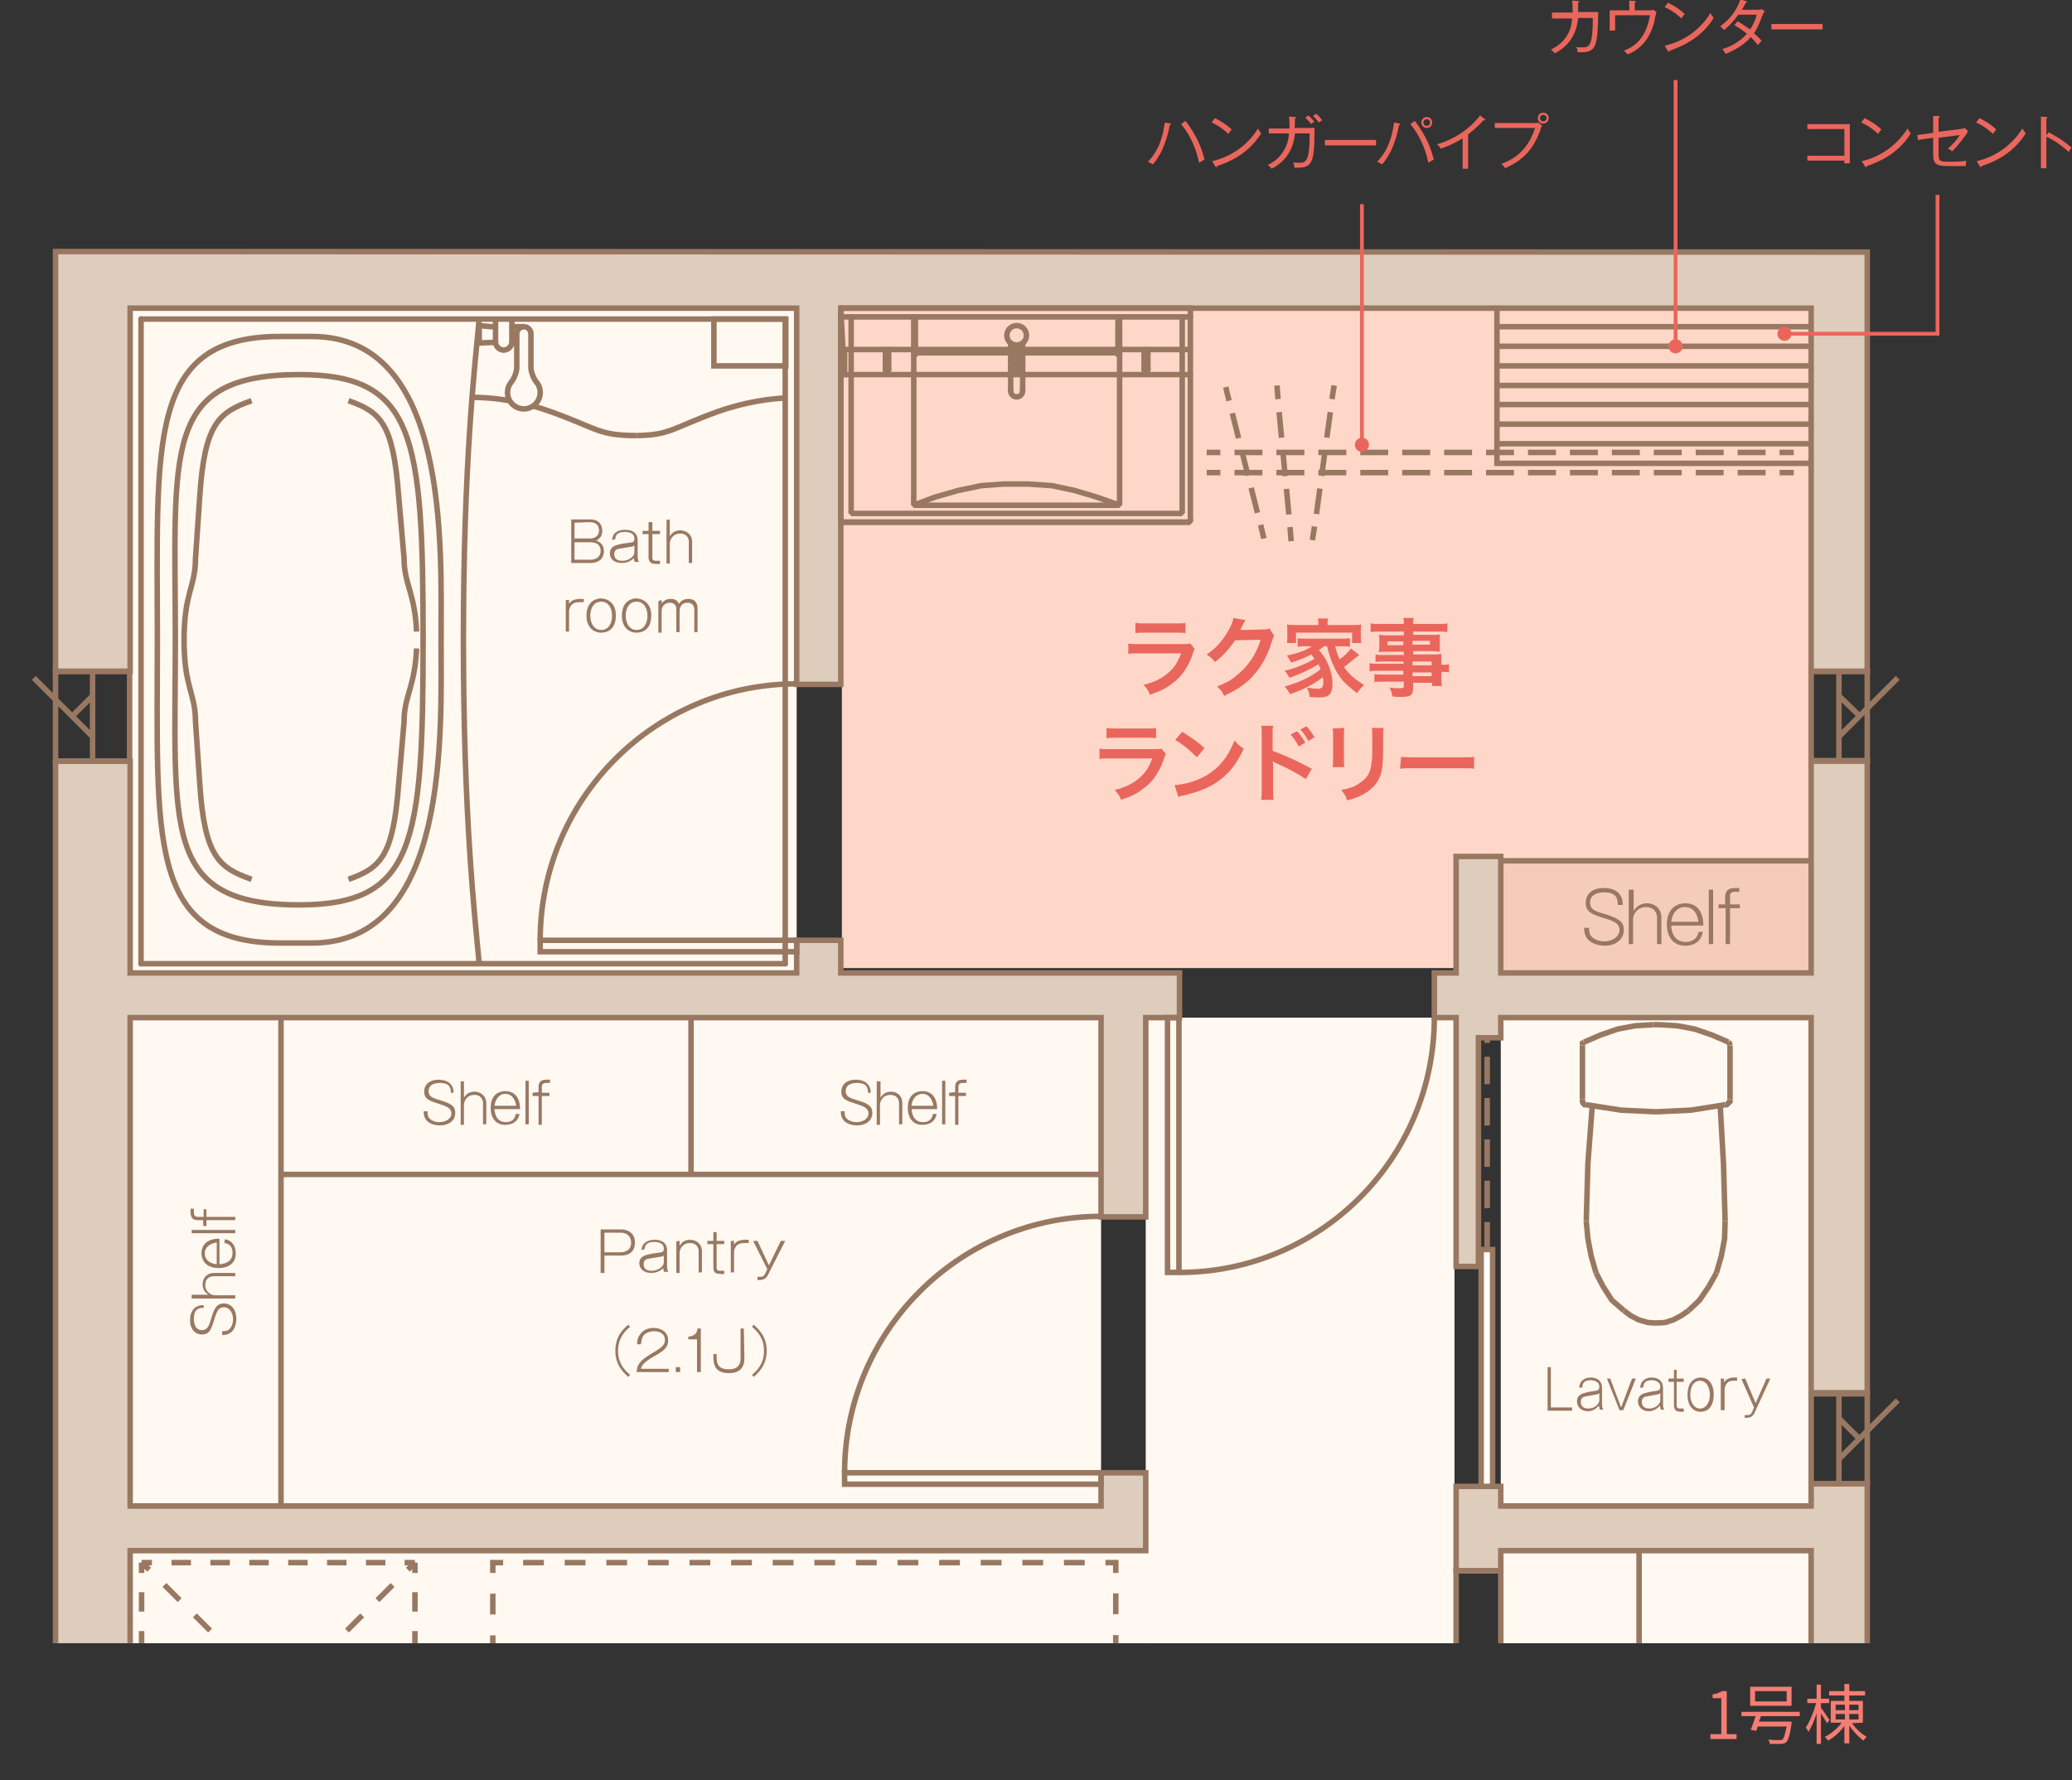 <?xml version="1.0" encoding="utf-8"?>
<!-- Generator: Adobe Illustrator 27.9.0, SVG Export Plug-In . SVG Version: 6.00 Build 0)  -->
<svg version="1.1" id="_レイヤー_2" xmlns="http://www.w3.org/2000/svg" xmlns:xlink="http://www.w3.org/1999/xlink" x="0px"
	 y="0px" viewBox="0 0 380.5 327" style="enable-background:new 0 0 380.5 327;" xml:space="preserve">
<rect x="0" y="0" width="380.5" height="327" fill="#333333" stroke="none"/>
<style type="text/css">
	.st0{clip-path:url(#SVGID_00000060712138901647039900000001917142678124981166_);}
	.st1{fill:#FFF9F2;}
	.st2{fill:#DDC4AF;}
	.st3{fill:none;stroke:#BD8A66;stroke-width:2.15;}
	.st4{fill:none;stroke:#BD8A66;stroke-width:2.15;stroke-dasharray:0,0,3.62,3.62;}
	.st5{fill:none;stroke:#BD8A66;stroke-width:2.15;stroke-dasharray:0,0,3.53,3.53;}
	.st6{fill:none;stroke:#BD8A66;stroke-width:2.15;stroke-dasharray:0,0,3.63,3.63;}
	.st7{fill:none;stroke:#BD8A66;stroke-width:2.15;stroke-dasharray:0,0,3.56,3.56;}
	.st8{fill:#F5CCBA;}
	.st9{fill:#FFD7C8;}
	.st10{fill:#E9EFF8;}
	.st11{fill:#DECDBC;stroke:#997862;stroke-width:1.01;}
	.st12{fill:#FFFFFF;stroke:#997862;stroke-width:0.76;stroke-linecap:round;stroke-linejoin:round;}
	.st13{fill:#FFFFFF;stroke:#997862;stroke-width:0.76;stroke-miterlimit:10;}
	.st14{fill:none;stroke:#997862;stroke-width:0.76;stroke-linecap:round;stroke-linejoin:round;}
	.st15{fill:#FFFFFF;}
	.st16{fill:none;stroke:#997862;stroke-width:1.01;}
	.st17{fill:#FFFFFF;stroke:#997862;stroke-width:1.01;}
	.st18{fill:none;stroke:#997862;stroke-width:1.01;stroke-dasharray:0,0,5.06,2.53;}
	.st19{fill:none;stroke:#997862;stroke-width:1.01;stroke-linecap:round;stroke-linejoin:round;}
	.st20{fill:#997862;}
	.st21{fill:none;stroke:#997862;stroke-width:1.01;stroke-dasharray:0,0,3.57,3.57;}
	.st22{fill:none;stroke:#997862;stroke-width:1.01;stroke-dasharray:0,0,3.95,3.95;}
	.st23{fill:none;stroke:#997862;stroke-width:1.01;stroke-dasharray:0,0,3.83,3.83;}
	.st24{fill:none;stroke:#997862;stroke-width:1.01;stroke-dasharray:0,0,3.82,3.82;}
	.st25{fill:none;stroke:#997862;stroke-width:1.01;stroke-dasharray:0,3.64;}
	.st26{fill:none;stroke:#997862;stroke-width:1.01;stroke-dasharray:0,0,5.13,2.57;}
	.st27{fill:none;stroke:#997862;stroke-width:1.01;stroke-dasharray:0,0,4.71,2.36;}
	.st28{fill:none;stroke:#997862;stroke-width:1.01;stroke-dasharray:0,0,4.72,2.36;}
	.st29{fill:none;stroke:#997862;stroke-width:1.01;stroke-dasharray:0,3.65;}
	.st30{fill:#FFF9F2;stroke:#997862;stroke-width:1.01;}
	.st31{fill:#FFFFFF;stroke:#FFFFFF;stroke-width:3.58;stroke-linecap:round;stroke-linejoin:round;}
	.st32{fill:#EA665C;}
	.st33{fill:#D8A9CC;}
	.st34{fill:none;stroke:#EA665C;stroke-width:0.7;}
	.st35{fill:#F57D73;}
</style>
<g id="text">
	<g>
		<defs>
			<rect id="SVGID_1_" y="33.1" width="353" height="268.7"/>
		</defs>
		<clipPath id="SVGID_00000176036310640738736850000008054483107840813704_">
			<use xlink:href="#SVGID_1_"  style="overflow:visible;"/>
		</clipPath>
		<g style="clip-path:url(#SVGID_00000176036310640738736850000008054483107840813704_);">
			<polygon class="st1" points="266.8,581.9 266.8,570.2 271.5,570.2 271.5,513 267.4,513 267.4,441.2 267.4,407.1 271.5,407.1 
				271.5,349.9 267.4,349.9 267.4,284.8 23.9,284.8 23.9,391.8 206.8,391.8 206.8,393 208.2,393 208.2,438.8 209.9,438.8 
				209.9,441.2 209.9,443.6 209.9,448.4 85.8,448.4 85.8,452.5 47.2,452.5 47.2,581.9 47.2,593.7 47.2,785.3 332.6,785.3 
				332.6,581.9 			"/>
			<g>
				<rect x="82.7" y="614.5" class="st2" width="217.5" height="148.4"/>
				<g>
					<polyline class="st3" points="300.1,761.2 300.1,763 298.3,763 					"/>
					<line class="st4" x1="294.7" y1="763" x2="86.3" y2="763"/>
					<polyline class="st3" points="84.5,763 82.7,763 82.7,761.2 					"/>
					<line class="st5" x1="82.7" y1="757.6" x2="82.7" y2="618.1"/>
					<polyline class="st3" points="82.7,616.3 82.7,614.5 84.5,614.5 					"/>
					<line class="st4" x1="88.1" y1="614.5" x2="296.5" y2="614.5"/>
					<polyline class="st3" points="298.3,614.5 300.1,614.5 300.1,616.3 					"/>
					<line class="st5" x1="300.1" y1="619.9" x2="300.1" y2="759.4"/>
				</g>
			</g>
			<g>
				<rect x="56.3" y="469.4" class="st2" width="174" height="128"/>
				<g>
					<polyline class="st3" points="56.3,471.1 56.3,469.4 58.1,469.4 					"/>
					<line class="st6" x1="61.7" y1="469.4" x2="226.7" y2="469.4"/>
					<polyline class="st3" points="228.5,469.4 230.3,469.4 230.3,471.1 					"/>
					<line class="st7" x1="230.3" y1="474.7" x2="230.3" y2="593.8"/>
					<polyline class="st3" points="230.3,595.6 230.3,597.4 228.5,597.4 					"/>
					<line class="st6" x1="224.9" y1="597.4" x2="59.9" y2="597.4"/>
					<polyline class="st3" points="58.1,597.4 56.3,597.4 56.3,595.6 					"/>
					<line class="st7" x1="56.3" y1="592" x2="56.3" y2="472.9"/>
				</g>
			</g>
			<rect x="23.9" y="186.9" class="st1" width="178.3" height="89.7"/>
			<rect x="275.6" y="186.9" class="st1" width="56.9" height="89.7"/>
			<rect x="275.6" y="158.1" class="st8" width="56.9" height="20.6"/>
			<rect x="23.9" y="56.3" class="st1" width="122.4" height="122.4"/>
			<polygon class="st9" points="332.5,84.9 332.5,56.3 154.6,56.3 154.6,177.8 267.4,177.8 267.4,158.1 332.6,158.1 332.6,84.9 			
				"/>
			<polygon class="st10" points="206.8,391.8 23.9,391.8 23.9,439.6 86,439.6 86,438.8 206.8,438.8 			"/>
			<rect x="23.9" y="453.1" class="st1" width="23.3" height="117.2"/>
			<rect x="275.6" y="284.8" class="st1" width="56.9" height="56.9"/>
			<rect x="210.4" y="186.9" class="st1" width="56.7" height="120.6"/>
			<g>
				<polygon class="st11" points="36.9,627.2 47.2,627.2 47.2,570.2 23.9,570.2 23.9,517.3 10.2,517.3 10.2,583.8 36.9,583.8 				
					"/>
				<polygon class="st11" points="47.2,739.9 36.9,739.9 36.9,798.9 149.9,798.9 149.9,785.3 47.2,785.3 				"/>
				<polygon class="st11" points="332.6,785.3 262.6,785.3 262.6,798.9 342.9,798.9 342.9,627.4 332.6,627.4 				"/>
				<polygon class="st11" points="332.6,178.7 275.6,178.7 275.6,157.3 267.4,157.3 267.4,178.7 263.4,178.7 263.4,186.9 
					267.4,186.9 267.4,190.6 267.4,232.6 271.5,232.6 271.5,190.6 275.6,190.6 275.6,186.9 332.6,186.9 332.6,255.8 342.9,255.8 
					342.9,139.7 332.6,139.7 				"/>
				<polygon class="st11" points="10.2,46.2 10.2,46.3 10.2,123.3 23.9,123.3 23.9,56.6 146.3,56.6 146.3,125.7 154.4,125.7 
					154.4,56.6 332.6,56.6 332.6,123.3 342.9,123.3 342.9,46.3 				"/>
				<polygon class="st11" points="332.6,276.6 275.6,276.6 275.6,273 267.4,273 267.4,288.5 275.6,288.5 275.6,284.8 332.6,284.8 
					332.6,341.7 275.6,341.7 275.6,338.1 267.4,338.1 267.4,349.9 332.6,349.9 332.6,570.2 267.3,570.2 267.3,581.9 332.6,581.9 
					332.6,586.3 342.9,586.3 342.9,272.5 332.6,272.5 				"/>
				<polygon class="st11" points="23.9,453.1 85.8,453.1 85.8,439.6 23.9,439.6 23.9,370.5 10.2,370.5 10.2,500.7 23.9,500.7 				
					"/>
				<rect x="267.4" y="407.1" class="st11" width="8.2" height="105.9"/>
				<polygon class="st11" points="154.4,172.7 146.3,172.7 146.3,178.7 23.9,178.7 23.9,139.8 10.2,139.8 10.2,354 23.9,354 
					23.9,284.8 210.4,284.8 210.4,270.5 202.2,270.5 202.2,276.6 23.9,276.6 23.9,186.9 202.2,186.9 202.2,223.5 210.4,223.5 
					210.4,186.9 216.6,186.9 216.6,178.7 154.4,178.7 				"/>
			</g>
			<rect x="109.7" y="448.4" class="st12" width="64.5" height="117.2"/>
			<g>
				<path class="st12" d="M109.7,498.8v-28.6c0-2.1-1.8-3.8-4-3.6l-21.5,2.3c-1.8,0.2-3.2,1.7-3.2,3.6v24c0,1.8,1.4,3.4,3.2,3.6
					l21.5,2.3C107.9,502.6,109.7,501,109.7,498.8L109.7,498.8z"/>
				<polygon class="st12" points="76.9,484.5 76.9,480.9 79.1,473.7 83.2,467.6 80.4,467.6 76.8,473.9 74.8,480.9 74.8,484.5 
					74.8,488.2 76.8,495.2 80.4,501.4 83.2,501.4 79.1,495.4 76.9,488.2 				"/>
			</g>
			<g>
				<path class="st12" d="M109.7,547.6V519c0-2.1-1.8-3.8-4-3.6l-21.5,2.3c-1.8,0.2-3.2,1.7-3.2,3.6v24c0,1.8,1.4,3.4,3.2,3.6
					l21.5,2.3C107.9,551.4,109.7,549.8,109.7,547.6L109.7,547.6z"/>
				<polygon class="st12" points="76.9,533.3 76.9,529.7 79.1,522.5 83.2,516.5 80.4,516.5 76.8,522.7 74.8,529.7 74.8,533.3 
					74.8,537 76.8,544 80.4,550.2 83.2,550.2 79.1,544.1 76.9,537 				"/>
			</g>
			<g>
				<path class="st12" d="M174.2,498.8v-28.6c0-2.1,1.9-3.8,4-3.6l21.5,2.3c1.8,0.2,3.2,1.7,3.2,3.6v24c0,1.8-1.4,3.4-3.2,3.6
					l-21.5,2.3C176,502.6,174.2,501,174.2,498.8L174.2,498.8z"/>
				<polygon class="st12" points="207,484.5 207,480.9 204.9,473.7 200.8,467.6 203.5,467.6 207.1,473.9 209.1,480.9 209.1,484.5 
					209.1,488.2 207.1,495.2 203.5,501.4 200.8,501.4 204.9,495.4 207,488.2 				"/>
			</g>
			<g>
				<path class="st12" d="M174.2,547.6V519c0-2.1,1.9-3.8,4-3.6l21.5,2.3c1.8,0.2,3.2,1.7,3.2,3.6v24c0,1.8-1.4,3.4-3.2,3.6
					l-21.5,2.3C176,551.4,174.2,549.8,174.2,547.6L174.2,547.6z"/>
				<polygon class="st12" points="207,533.3 207,529.7 204.9,522.5 200.8,516.5 203.5,516.5 207.1,522.7 209.1,529.7 209.1,533.3 
					209.1,537 207.1,544 203.5,550.2 200.8,550.2 204.9,544.1 207,537 				"/>
			</g>
			<g>
				<g>
					<rect x="168.3" y="659.4" class="st13" width="32.3" height="57.4"/>
					<line class="st14" x1="184.1" y1="699.2" x2="197.8" y2="699.2"/>
					<line class="st14" x1="197.8" y1="699.2" x2="197.8" y2="685.2"/>
					<line class="st14" x1="197.8" y1="685.2" x2="184.1" y2="685.2"/>
					<line class="st14" x1="184.1" y1="685.2" x2="184.1" y2="699.2"/>
				</g>
				<g>
					<g>
						<path class="st14" d="M175.9,709.6c0,3,2.4,5.4,5.4,5.4s5.4-2.4,5.4-5.4c0-3-2.4-5.4-5.4-5.4S175.9,706.7,175.9,709.6z"/>
						<path class="st14" d="M177.7,709.6c0,2,1.6,3.6,3.6,3.6s3.6-1.6,3.6-3.6s-1.6-3.6-3.6-3.6S177.7,707.6,177.7,709.6z"/>
						<circle class="st14" cx="181.3" cy="709.6" r="3.2"/>
					</g>
					
						<rect x="183.7" y="712.1" transform="matrix(0.707 -0.707 0.707 0.707 -449.834 338.842)" class="st14" width="0.7" height="0.7"/>
				</g>
				<g>
					<g>
						<circle class="st14" cx="174.7" cy="685.7" r="5.4"/>
						<circle class="st14" cx="174.7" cy="685.7" r="3.6"/>
						<circle class="st14" cx="174.7" cy="685.7" r="3.2"/>
					</g>
					<rect x="174.3" y="681.4" class="st14" width="0.7" height="0.7"/>
				</g>
			</g>
			<g>
				<rect x="49.5" y="628.4" class="st12" width="32.2" height="114.7"/>
				<g>
					<line class="st14" x1="59.2" y1="673.5" x2="53.5" y2="673.5"/>
					<line class="st14" x1="53.5" y1="673.5" x2="53.5" y2="698"/>
					<line class="st14" x1="53.5" y1="698" x2="59.2" y2="698"/>
					<line class="st14" x1="62.9" y1="644.8" x2="59.2" y2="644.8"/>
					<line class="st14" x1="59.2" y1="644.8" x2="59.2" y2="726.7"/>
					<line class="st14" x1="59.2" y1="726.7" x2="62.9" y2="726.7"/>
					<line class="st14" x1="65.1" y1="726.7" x2="65.1" y2="644.8"/>
					<line class="st14" x1="65.1" y1="644.8" x2="62.9" y2="644.8"/>
					<line class="st14" x1="62.9" y1="644.8" x2="62.9" y2="726.7"/>
					<line class="st14" x1="62.9" y1="726.7" x2="65.1" y2="726.7"/>
					<polyline class="st14" points="54.2,698 56.2,703.2 59.2,707.6 					"/>
					<polyline class="st14" points="59.2,663.8 56.2,668.2 54.2,673.5 					"/>
					<polyline class="st14" points="53.5,678.2 52.7,685.7 53.5,693.5 					"/>
					<polyline class="st14" points="65.1,710.5 66.6,710 67.9,709.5 69.1,708.4 					"/>
					<polyline class="st14" points="69.1,708.4 71.3,705.5 73.3,702.4 74.6,699 75.3,695.4 					"/>
					<polyline class="st14" points="75.3,695.4 76.1,688.8 76.1,682.6 75.3,676.1 					"/>
					<polyline class="st14" points="75.3,676.1 74.6,672.4 73.3,669 71.3,665.9 69.1,663 					"/>
					<polyline class="st14" points="69.1,663 67.9,662 66.6,661.5 65.1,661.2 					"/>
				</g>
			</g>
			<g>
				<g>
					<rect x="260.8" y="606.9" class="st15" width="64.5" height="143.4"/>
					<g>
						<line class="st14" x1="310.8" y1="750.3" x2="310.8" y2="606.9"/>
						<line class="st14" x1="325.2" y1="750.3" x2="325.2" y2="606.9"/>
						<line class="st14" x1="310.8" y1="678.5" x2="260.8" y2="678.5"/>
						<line class="st14" x1="260.8" y1="750.3" x2="325.2" y2="750.3"/>
						<line class="st14" x1="260.8" y1="606.9" x2="260.8" y2="750.2"/>
						<line class="st14" x1="260.8" y1="606.9" x2="325.2" y2="606.9"/>
					</g>
				</g>
				<polygon class="st12" points="284.6,615 284.5,621.9 284.3,628.8 287.8,630.2 291.1,631.1 294.7,631.4 298.4,631.7 302.1,631.6 
					305.5,631 309.1,630 312.5,628.7 312.6,615 308.7,613.5 304.7,612.7 300.7,612.3 296.5,612.2 292.5,612.5 288.6,613.4 				"/>
				<polygon class="st12" points="298.4,626.5 292.3,629.8 286.2,633.2 286.8,636.9 287.7,640.2 289.2,643.5 290.8,646.8 292.8,650 
					295,652.7 297.7,655.2 300.5,657.5 312.4,650.8 311.7,646.6 310.5,642.8 308.8,639.1 306.7,635.5 304.5,632.1 301.7,629.2 				
					"/>
				<polygon class="st12" points="284.6,729.3 284.5,736.2 284.3,743.2 287.8,744.5 291.1,745.4 294.7,745.7 298.4,746 302.1,745.9 
					305.5,745.3 309.1,744.3 312.5,743 312.6,729.3 308.7,727.8 304.7,727 300.7,726.6 296.5,726.6 292.5,726.8 288.6,727.7 				"/>
				<polygon class="st12" points="286.6,723.3 292.5,726.9 298.4,730.5 301.4,728.1 303.7,725.7 305.8,722.7 307.9,719.7 
					309.7,716.4 310.9,713.1 311.7,709.5 312.3,705.9 300.5,699 297.2,701.7 294.6,704.7 292.2,708 290.1,711.6 288.3,715.2 
					287.1,719.1 				"/>
			</g>
			<g>
				<rect x="155.1" y="270.5" class="st16" width="47.1" height="2.1"/>
				<path class="st16" d="M155.1,270.5c0-26,21.1-47.1,47.1-47.1"/>
			</g>
			<g>
				<line class="st16" x1="317.7" y1="201.9" x2="317.7" y2="192"/>
				<line class="st16" x1="304.1" y1="188.2" x2="303.6" y2="188.2"/>
				<line class="st16" x1="290.6" y1="201.9" x2="290.6" y2="192"/>
				<line class="st16" x1="304.1" y1="188.2" x2="304.7" y2="188.2"/>
				<polyline class="st16" points="304.1,204.2 310.5,203.9 316.8,202.9 				"/>
				<polyline class="st16" points="317.4,191.4 314.4,190.1 311.2,189 308,188.4 304.7,188.2 				"/>
				<polyline class="st16" points="317.7,192 317.6,191.6 317.4,191.4 				"/>
				<polyline class="st16" points="316.8,202.9 317.1,202.9 317.4,202.6 317.7,202.3 317.7,201.9 				"/>
				<polyline class="st16" points="303.6,188.2 300.3,188.4 297.1,189 293.9,190.1 290.9,191.4 				"/>
				<polyline class="st16" points="290.9,191.4 290.6,191.6 290.6,192 				"/>
				<polyline class="st16" points="290.6,201.9 290.6,202.3 290.7,202.6 291,202.9 291.3,202.9 				"/>
				<polyline class="st16" points="291.3,202.9 297.7,203.9 304.1,204.2 				"/>
				<polyline class="st16" points="316.8,224.3 316.5,213.7 315.9,203.1 				"/>
				<polyline class="st16" points="298.2,240.7 299.4,241.6 300.9,242.4 302.6,242.9 304.1,243 				"/>
				<polyline class="st16" points="304.1,243 305.8,242.9 307.3,242.4 308.8,241.6 310.1,240.7 				"/>
				<polyline class="st16" points="291.3,224.3 291.6,227.5 292.2,230.7 293.1,233.8 				"/>
				<polyline class="st16" points="293.1,233.8 294.4,236.3 296,238.8 298.2,240.7 				"/>
				<polyline class="st16" points="310.1,240.7 312.1,238.8 313.8,236.3 315.2,233.8 				"/>
				<polyline class="st16" points="292.4,203.1 291.6,213.7 291.3,224.3 				"/>
				<polyline class="st16" points="315.2,233.8 316.1,230.7 316.7,227.5 316.8,224.3 				"/>
			</g>
			<g>
				<rect x="267.4" y="288.5" class="st16" width="8.2" height="49.6"/>
				<polyline class="st16" points="271.5,320.5 246.9,329.3 271.5,338.1 				"/>
			</g>
			<g>
				<rect x="272" y="229.5" class="st17" width="2.1" height="43.5"/>
				<line class="st18" x1="273.1" y1="229.5" x2="273.1" y2="190.6"/>
			</g>
			<line class="st16" x1="301" y1="284.8" x2="301" y2="341.7"/>
			<g>
				<rect x="214.4" y="186.9" class="st16" width="2.1" height="46.8"/>
				<path class="st16" d="M216.6,233.7c25.8,0,46.8-20.9,46.8-46.8"/>
			</g>
			<line class="st16" x1="51.6" y1="276.6" x2="51.6" y2="186.9"/>
			<line class="st16" x1="51.6" y1="215.7" x2="202.2" y2="215.7"/>
			<line class="st16" x1="126.9" y1="215.7" x2="126.9" y2="186.9"/>
			<line class="st19" x1="47.2" y1="570.2" x2="47.2" y2="453.1"/>
			<line class="st19" x1="43.6" y1="570.2" x2="43.6" y2="453.1"/>
			<line class="st19" x1="40.1" y1="570.2" x2="40.1" y2="453.1"/>
			<line class="st19" x1="36.5" y1="570.2" x2="36.5" y2="453.1"/>
			<line class="st19" x1="32.9" y1="570.2" x2="32.9" y2="453.1"/>
			<line class="st19" x1="29.3" y1="570.2" x2="29.3" y2="453.1"/>
			<line class="st19" x1="25.7" y1="570.2" x2="25.7" y2="453.1"/>
			<rect x="85.8" y="438.8" class="st19" width="124.1" height="9.5"/>
			<g>
				<path class="st16" d="M76.2,431.1H37c-0.8,0-1.4-0.6-1.4-1.4v-33.4c0-0.8,0.6-1.4,1.4-1.4h39.2c0.8,0,1.4,0.6,1.4,1.4v33.4
					C77.6,430.4,77,431.1,76.2,431.1z"/>
				<circle class="st16" cx="56.7" cy="419" r="5"/>
				<circle class="st16" cx="46.1" cy="408.9" r="7.2"/>
				<circle class="st16" cx="67.3" cy="408.9" r="7.2"/>
				<line class="st16" x1="77.6" y1="426.4" x2="35.6" y2="426.4"/>
				<path class="st16" d="M75.4,429.4H58.9c-0.4,0-0.7-0.3-0.7-0.7v-1.3c0-0.4,0.3-0.7,0.7-0.7h16.5c0.4,0,0.7,0.3,0.7,0.7v1.3
					C76.1,429.1,75.8,429.4,75.4,429.4z"/>
				<path class="st16" d="M54.3,429.4H37.8c-0.4,0-0.7-0.3-0.7-0.7v-1.3c0-0.4,0.3-0.7,0.7-0.7h16.5c0.4,0,0.7,0.3,0.7,0.7v1.3
					C55,429.1,54.7,429.4,54.3,429.4z"/>
			</g>
			<g>
				<path class="st16" d="M136.3,401.4c0-3.4,2.3-6.1,5.6-6.1h43.9c3.4,0,5.6,2.7,5.6,6.1L192,413l-0.6,12c0,4.9-2.8,9-7.7,9h-39.5
					c-4.9,0-7.7-4-7.7-9l-0.6-12L136.3,401.4L136.3,401.4z"/>
				<g>
					<polyline class="st16" points="146.6,426.1 144.8,425.8 142.8,425.3 					"/>
					<polyline class="st16" points="142.1,427.5 141.1,427.5 140.4,427.3 139.6,427 138.9,426.5 138.3,425.9 137.7,425.3 
						137.2,424.7 136.9,424 136.6,423.2 136.4,422.3 					"/>
					<polyline class="st16" points="138.1,420.5 137.7,418.3 137.4,416.4 					"/>
					<polyline class="st16" points="142.8,425.3 141.8,424.9 140.7,424.3 139.8,423.5 139,422.6 138.4,421.5 138.1,420.5 					"/>
					<polyline class="st16" points="151.2,429 149.9,428.1 148.7,427 					"/>
					<polyline class="st16" points="148.7,427.6 149.5,427.8 150.1,428.1 					"/>
					<line class="st16" x1="146.9" y1="427.5" x2="142.1" y2="427.5"/>
					<polyline class="st16" points="137.4,406.4 137.7,404.4 138.1,402.2 					"/>
					<polyline class="st16" points="138.1,402.2 138.4,401.2 139,400.1 139.8,399.2 140.7,398.5 141.8,397.9 142.8,397.4 					"/>
					<polyline class="st16" points="142.8,397.4 145.2,396.8 147.8,396.6 					"/>
					<polyline class="st16" points="137.4,416.4 137.4,411.4 137.4,406.4 					"/>
					<polyline class="st16" points="179.1,427 177.9,428.1 176.7,429 					"/>
					<polyline class="st16" points="177.9,428.1 178.6,427.6 179.5,427.5 					"/>
					<polyline class="st16" points="185.2,425.3 183.2,425.8 181.2,426.1 					"/>
					<polyline class="st16" points="191.5,422.3 191.4,423.2 191.1,424 190.8,424.7 190.3,425.3 189.7,425.9 189.1,426.5 188.4,427 
						187.6,427.3 186.7,427.5 185.9,427.5 					"/>
					<polyline class="st16" points="190.5,416.4 190.3,418.3 189.9,420.5 					"/>
					<polyline class="st16" points="189.9,420.5 189.4,421.5 188.9,422.6 188.2,423.5 187.3,424.3 186.2,424.9 185.2,425.3 					"/>
					<polyline class="st16" points="179.1,427 179.7,426.5 180.4,426.2 181.2,426.1 					"/>
					<line class="st16" x1="185.9" y1="427.5" x2="179.5" y2="427.5"/>
					<polyline class="st16" points="185.2,397.4 186.2,397.9 187.3,398.5 188.2,399.2 188.9,400.1 189.4,401.2 189.9,402.2 					"/>
					<polyline class="st16" points="180.1,396.6 182.7,396.8 185.2,397.4 					"/>
					<polyline class="st16" points="190.5,406.4 190.6,411.4 190.5,416.4 					"/>
					<polyline class="st16" points="176.7,429 175.3,429.9 173.8,430.8 172.3,431.4 170.6,432 169.1,432.5 167.4,432.8 165.7,433.1 
						163.9,433.1 162.2,433.1 160.6,432.8 158.9,432.5 157.2,432 155.7,431.4 154.2,430.8 152.7,429.9 151.2,429 					"/>
					<line class="st16" x1="180.1" y1="396.6" x2="147.8" y2="396.6"/>
				</g>
				<g>
					<line class="st16" x1="146.9" y1="412.3" x2="146.9" y2="428.1"/>
					<line class="st16" x1="148.7" y1="428.1" x2="148.7" y2="412.3"/>
					<polyline class="st16" points="146.9,428.1 146.8,428.7 146.6,429.1 					"/>
					<polyline class="st16" points="149,429.1 148.9,428.7 148.7,428.1 					"/>
					<polyline class="st16" points="157.2,424 157.2,424.1 157.1,424.4 156.9,424.6 156.8,424.7 156.5,424.7 					"/>
					<polyline class="st16" points="156.5,424.7 152.7,424.4 148.7,424.1 					"/>
					<polyline class="st16" points="171.5,424.7 171.2,424.7 171.1,424.6 170.9,424.4 170.7,424.1 170.7,424 					"/>
					<polyline class="st16" points="179.9,424 175.6,424.4 171.5,424.7 					"/>
					<polyline class="st16" points="189.9,402.2 190.3,404.4 190.5,406.4 					"/>
				</g>
				<path class="st16" d="M146.9,412.3c0-0.5,0.4-0.9,0.9-0.9s0.9,0.4,0.9,0.9"/>
				<path class="st16" d="M146.6,429.2c-0.4,0.4-0.7,0.9-0.7,1.5c0,1,0.9,1.9,1.9,1.9c1.1,0,1.9-0.9,1.9-1.9c0-0.6-0.3-1.1-0.7-1.5"
					/>
				<circle class="st16" cx="164" cy="423.6" r="6.5"/>
			</g>
			<polyline class="st16" points="23.9,391.8 206.8,391.8 206.8,438.8 			"/>
			<g>
				<rect x="99.2" y="172.7" class="st16" width="47.1" height="2.1"/>
				<path class="st16" d="M99.2,172.7c0-26,21.1-47.1,47.1-47.1"/>
			</g>
			<line class="st16" x1="275.6" y1="158.1" x2="332.6" y2="158.1"/>
			<polyline class="st16" points="274.9,56.6 274.9,85.1 332.6,85.1 			"/>
			<line class="st16" x1="274.9" y1="81.5" x2="332.6" y2="81.5"/>
			<line class="st16" x1="274.9" y1="77.9" x2="332.6" y2="77.9"/>
			<line class="st16" x1="274.9" y1="74.3" x2="332.6" y2="74.3"/>
			<line class="st16" x1="274.9" y1="70.8" x2="332.6" y2="70.8"/>
			<line class="st16" x1="274.9" y1="67.2" x2="332.6" y2="67.2"/>
			<line class="st16" x1="274.9" y1="63.6" x2="332.6" y2="63.6"/>
			<line class="st16" x1="274.9" y1="60" x2="332.6" y2="60"/>
			<line class="st19" x1="271.5" y1="349.9" x2="271.5" y2="407.1"/>
			<line class="st19" x1="306.7" y1="349.9" x2="273.9" y2="407.1"/>
			<line class="st19" x1="275.6" y1="408.9" x2="332.6" y2="376"/>
			<line class="st19" x1="275.6" y1="411.2" x2="332.6" y2="411.2"/>
			<line class="st19" x1="275.6" y1="427.5" x2="332.6" y2="427.5"/>
			<line class="st19" x1="275.6" y1="443.7" x2="332.6" y2="443.7"/>
			<line class="st19" x1="275.6" y1="460" x2="332.6" y2="460"/>
			<line class="st19" x1="275.6" y1="476.4" x2="332.6" y2="476.4"/>
			<line class="st19" x1="275.6" y1="492.7" x2="332.6" y2="492.7"/>
			<line class="st19" x1="275.6" y1="509" x2="332.6" y2="509"/>
			<line class="st19" x1="275.6" y1="511.5" x2="332.6" y2="544.2"/>
			<line class="st19" x1="273.8" y1="513" x2="306.7" y2="570.2"/>
			<line class="st19" x1="271.5" y1="513" x2="271.5" y2="570.2"/>
			<polyline class="st19" points="271.5,541.6 304.1,541.6 304.1,494.7 			"/>
			<polyline class="st19" points="304.1,485.9 304.1,378.5 271.5,378.5 			"/>
			<polyline class="st19" points="260.6,480.2 293.6,487.3 297.8,493.7 310.6,485.3 314.7,491.8 347.5,498.7 			"/>
			<polygon class="st20" points="304.1,492.9 300.5,501.9 304.1,499.8 307.9,501.9 			"/>
			<polygon class="st20" points="304.1,487.9 307.9,478.8 304.1,480.9 300.5,478.8 			"/>
			<g>
				<path class="st12" d="M103.8,550.2l3.6-2.3l0.8-1.4l5.6-5l4.7-0.8l1.5-2.9l-0.6-2.4l-2.9,2.1l0.8-1.2l1.1-1.2l-1.1-0.2l-4.9,3.5
					l-3.6,2.4l-4.6,2.3l-0.8-0.9l-1.4-3.5l0.5-1.2l2.6-1.7l2,0.5l2.6,0.3l0.8-0.9l2.6-0.2l3.8-2.4l1.1-2.6l-0.3-2.7l-2.6-3.5
					l-3.5-0.9l-3.9-2.3l-4.7-5l-0.3-1.8l-1.5-1.4l-3.3-1.2l-2.9,0.9l-1.1,2.4l-0.3,6.2l-4.1,2.9l-3,3.8l-1.4,7.1L86,541l2.9,4.2
					l6.2,2l1.7,3.2l2,1.4L103.8,550.2L103.8,550.2z M102.1,527.4l0.8-2.5l-0.6-2.9l2.3,0.5l1.8,2l-2.2,1.6l-0.9,1.4L102.1,527.4
					L102.1,527.4z"/>
				<g>
					<line class="st14" x1="96.8" y1="550.4" x2="98.8" y2="551.8"/>
					<line class="st14" x1="95.1" y1="547.2" x2="96.8" y2="550.4"/>
					<line class="st14" x1="88.9" y1="545.2" x2="95.1" y2="547.2"/>
					<line class="st14" x1="86" y1="541" x2="88.9" y2="545.2"/>
					<line class="st14" x1="85" y1="535.2" x2="86" y2="541"/>
					<line class="st14" x1="86.3" y1="528.1" x2="85" y2="535.2"/>
					<line class="st14" x1="89.4" y1="524.3" x2="86.3" y2="528.1"/>
					<line class="st14" x1="93.5" y1="521.4" x2="89.4" y2="524.3"/>
					<line class="st14" x1="93.8" y1="515.2" x2="93.5" y2="521.4"/>
					<line class="st14" x1="94.8" y1="512.8" x2="93.8" y2="515.2"/>
					<line class="st14" x1="97.7" y1="511.9" x2="94.8" y2="512.8"/>
					<line class="st14" x1="101.1" y1="513.1" x2="97.7" y2="511.9"/>
					<line class="st14" x1="102.6" y1="514.4" x2="101.1" y2="513.1"/>
					<line class="st14" x1="102.9" y1="516.3" x2="102.6" y2="514.4"/>
					<line class="st14" x1="120" y1="538" x2="118.2" y2="539.8"/>
					<line class="st14" x1="118.2" y1="539.2" x2="119.9" y2="537.2"/>
					<line class="st14" x1="117.2" y1="539.6" x2="118.2" y2="539.2"/>
					<line class="st14" x1="117.3" y1="538.7" x2="116.7" y2="539"/>
					<line class="st14" x1="119.7" y1="536.4" x2="117.3" y2="538.7"/>
					<line class="st14" x1="99.7" y1="525.5" x2="98.8" y2="526.7"/>
					<line class="st14" x1="101.2" y1="523.8" x2="99.7" y2="525.5"/>
					<line class="st14" x1="105" y1="548" x2="104.2" y2="548.7"/>
					<line class="st14" x1="105.5" y1="546.2" x2="105" y2="548"/>
					<line class="st14" x1="103" y1="548.1" x2="102.3" y2="548.6"/>
					<line class="st14" x1="103.8" y1="544.2" x2="103" y2="548.1"/>
					<line class="st14" x1="105.8" y1="545.2" x2="107.9" y2="547.4"/>
					<line class="st14" x1="104.2" y1="543.3" x2="105.8" y2="545.2"/>
					<line class="st14" x1="91.1" y1="543.6" x2="93.5" y2="544.5"/>
					<line class="st14" x1="88" y1="540.5" x2="91.1" y2="543.6"/>
					<line class="st14" x1="87.7" y1="528.2" x2="87.1" y2="530.7"/>
					<line class="st14" x1="91.8" y1="524.5" x2="87.7" y2="528.2"/>
					<line class="st14" x1="95.9" y1="518.1" x2="96.4" y2="517"/>
					<line class="st14" x1="93.5" y1="519.8" x2="95.9" y2="518.1"/>
					<line class="st14" x1="96.5" y1="514.1" x2="94.2" y2="514"/>
					<line class="st14" x1="98.8" y1="515.2" x2="96.5" y2="514.1"/>
					<line class="st14" x1="104.6" y1="522.5" x2="106.4" y2="524.6"/>
					<line class="st14" x1="102.3" y1="522" x2="104.6" y2="522.5"/>
					<line class="st14" x1="100.9" y1="533.4" x2="100.9" y2="529.5"/>
					<line class="st14" x1="101.5" y1="535.8" x2="100.9" y2="533.4"/>
					<line class="st14" x1="102.6" y1="536.3" x2="101.5" y2="535.8"/>
					<line class="st14" x1="104.7" y1="536.3" x2="102.6" y2="535.7"/>
					<line class="st14" x1="100.6" y1="537.2" x2="102.4" y2="538.3"/>
					<line class="st14" x1="98.8" y1="534.5" x2="100.6" y2="537.2"/>
					<line class="st14" x1="99.7" y1="529.8" x2="98.8" y2="534.5"/>
					<line class="st14" x1="101.1" y1="527.3" x2="99.7" y2="529.8"/>
					<line class="st14" x1="103.3" y1="527.5" x2="101.1" y2="527.3"/>
					<line class="st14" x1="110.2" y1="526.3" x2="107.4" y2="527"/>
					<line class="st14" x1="112.3" y1="526.9" x2="110.2" y2="526.3"/>
					<line class="st14" x1="111.2" y1="529" x2="109.9" y2="530.7"/>
					<line class="st14" x1="113.5" y1="528.1" x2="111.2" y2="529"/>
					<line class="st14" x1="102.9" y1="534.2" x2="105.2" y2="536"/>
					<line class="st14" x1="101.4" y1="532" x2="102.9" y2="534.2"/>
					<line class="st14" x1="102.4" y1="528.7" x2="101.4" y2="532"/>
					<line class="st14" x1="104.1" y1="526.1" x2="102.4" y2="528.7"/>
					<line class="st14" x1="107.4" y1="523.7" x2="104.1" y2="526.1"/>
					<line class="st14" x1="111.5" y1="523.5" x2="107.4" y2="523.7"/>
					<line class="st14" x1="102.9" y1="524.9" x2="102.1" y2="527.3"/>
					<line class="st14" x1="102.3" y1="522" x2="102.9" y2="524.9"/>
					<line class="st14" x1="101.8" y1="520" x2="102.3" y2="522"/>
					<line class="st14" x1="101.2" y1="517.3" x2="101.8" y2="520"/>
					<line class="st14" x1="99.7" y1="513.5" x2="101.2" y2="517.3"/>
					<line class="st14" x1="112.4" y1="527.9" x2="112.4" y2="531.4"/>
				</g>
			</g>
			<g>
				<g>
					<line class="st16" x1="26" y1="337.1" x2="27.9" y2="337.1"/>
					<line class="st21" x1="31.5" y1="337.1" x2="72.5" y2="337.1"/>
					<line class="st16" x1="74.3" y1="337.1" x2="76.2" y2="337.1"/>
				</g>
				<g>
					<line class="st16" x1="26" y1="287" x2="27.9" y2="287"/>
					<line class="st21" x1="31.5" y1="287" x2="72.5" y2="287"/>
					<line class="st16" x1="74.3" y1="287" x2="76.2" y2="287"/>
				</g>
				<g>
					<line class="st16" x1="26" y1="337.1" x2="27.4" y2="335.8"/>
					<line class="st22" x1="30.2" y1="333" x2="73.5" y2="289.7"/>
					<line class="st16" x1="74.9" y1="288.3" x2="76.2" y2="287"/>
				</g>
				<g>
					<line class="st16" x1="26" y1="287" x2="27.4" y2="288.3"/>
					<line class="st22" x1="30.2" y1="291.1" x2="73.5" y2="334.4"/>
					<line class="st16" x1="74.9" y1="335.8" x2="76.2" y2="337.1"/>
				</g>
				<g>
					<line class="st16" x1="76.2" y1="337.1" x2="76.2" y2="335.2"/>
					<line class="st21" x1="76.2" y1="331.7" x2="76.2" y2="290.6"/>
					<line class="st16" x1="76.2" y1="288.9" x2="76.2" y2="287"/>
				</g>
				<g>
					<line class="st16" x1="26" y1="337.1" x2="26" y2="335.2"/>
					<line class="st21" x1="26" y1="331.7" x2="26" y2="290.6"/>
					<line class="st16" x1="26" y1="288.9" x2="26" y2="287"/>
				</g>
			</g>
			<g>
				<polyline class="st16" points="203,317.6 204.9,317.6 204.9,315.7 				"/>
				<line class="st23" x1="204.9" y1="311.8" x2="204.9" y2="290.8"/>
				<polyline class="st16" points="204.9,288.9 204.9,287 203,287 				"/>
				<line class="st24" x1="199.2" y1="287" x2="94.3" y2="287"/>
				<polyline class="st16" points="92.4,287 90.5,287 90.5,288.9 				"/>
				<line class="st23" x1="90.5" y1="292.7" x2="90.5" y2="313.8"/>
				<polyline class="st16" points="90.5,315.7 90.5,317.6 92.4,317.6 				"/>
				<line class="st24" x1="96.2" y1="317.6" x2="201.1" y2="317.6"/>
			</g>
			<rect x="221.6" y="58.8" class="st25" width="43" height="38.8"/>
			<g>
				<g>
					<line class="st19" x1="218.3" y1="58.2" x2="154.8" y2="58.2"/>
					<polyline class="st19" points="168,92.7 171.7,91.3 175.9,90.1 180.2,89.2 184.4,88.9 188.7,88.9 193.2,89.2 197.4,90.1 
						201.4,91.3 205.4,92.7 					"/>
					<line class="st19" x1="187.8" y1="67.3" x2="187.8" y2="71.5"/>
					<line class="st19" x1="185.6" y1="67.3" x2="185.6" y2="71.5"/>
					<line class="st19" x1="187.8" y1="71.5" x2="187.8" y2="71.8"/>
					<line class="st19" x1="185.6" y1="71.8" x2="185.6" y2="71.5"/>
					<line class="st19" x1="187.8" y1="66.1" x2="187.8" y2="66.4"/>
					<line class="st19" x1="185.6" y1="66.4" x2="185.6" y2="66.1"/>
					<line class="st19" x1="218.3" y1="95.9" x2="154.8" y2="95.9"/>
					<line class="st19" x1="154.4" y1="95.5" x2="154.4" y2="56.6"/>
					<line class="st19" x1="187.8" y1="63" x2="187.8" y2="67.3"/>
					<line class="st19" x1="185.6" y1="67.3" x2="185.6" y2="63"/>
					<line class="st19" x1="163.2" y1="64.2" x2="163.2" y2="67.9"/>
					<line class="st19" x1="163.2" y1="67.9" x2="162.9" y2="67.9"/>
					<line class="st19" x1="162.9" y1="67.9" x2="162.6" y2="67.9"/>
					<line class="st19" x1="162.6" y1="67.9" x2="162.6" y2="67.9"/>
					<line class="st19" x1="162.6" y1="67.9" x2="162.6" y2="64.2"/>
					<line class="st19" x1="210.8" y1="64.2" x2="210.8" y2="67.9"/>
					<line class="st19" x1="210.8" y1="67.9" x2="210.1" y2="67.9"/>
					<line class="st19" x1="210.8" y1="67.9" x2="210.1" y2="67.9"/>
					<line class="st19" x1="210.1" y1="67.9" x2="210.1" y2="64.2"/>
					<line class="st19" x1="218.6" y1="64.2" x2="155.1" y2="64.2"/>
					<line class="st19" x1="155.1" y1="64.2" x2="154.8" y2="64.2"/>
					<line class="st19" x1="154.8" y1="64.2" x2="154.4" y2="56.6"/>
					<line class="st19" x1="154.4" y1="56.6" x2="218.6" y2="56.6"/>
					<line class="st19" x1="218.6" y1="68.8" x2="155.4" y2="68.8"/>
					<line class="st19" x1="155.4" y1="68.8" x2="155.1" y2="68.8"/>
					<line class="st19" x1="155.1" y1="68.8" x2="155.1" y2="64.2"/>
					<line class="st19" x1="218.6" y1="58.2" x2="218.6" y2="95.6"/>
					<line class="st19" x1="218.6" y1="95.6" x2="218.3" y2="95.9"/>
					<line class="st19" x1="218.3" y1="95.9" x2="154.8" y2="95.9"/>
					<line class="st19" x1="154.8" y1="95.9" x2="154.4" y2="95.5"/>
					<line class="st19" x1="154.8" y1="58.2" x2="154.4" y2="58.2"/>
					<line class="st19" x1="154.8" y1="58.2" x2="154.4" y2="58.2"/>
					<line class="st19" x1="154.4" y1="57.8" x2="154.4" y2="56.6"/>
					<line class="st19" x1="218.6" y1="56.6" x2="218.6" y2="58.2"/>
					<line class="st19" x1="218.3" y1="58.2" x2="218.6" y2="58.2"/>
					<line class="st19" x1="205.6" y1="58.2" x2="205.6" y2="92.5"/>
					<line class="st19" x1="205.6" y1="92.5" x2="205.3" y2="92.8"/>
					<line class="st19" x1="205.3" y1="92.8" x2="168.1" y2="92.8"/>
					<line class="st19" x1="168.1" y1="92.8" x2="167.8" y2="92.5"/>
					<line class="st19" x1="167.8" y1="92.5" x2="167.8" y2="58.2"/>
					<line class="st19" x1="217.1" y1="58.2" x2="217.1" y2="94"/>
					<line class="st19" x1="217.1" y1="94" x2="216.8" y2="94.3"/>
					<line class="st19" x1="216.8" y1="94.3" x2="156.6" y2="94.3"/>
					<line class="st19" x1="156.6" y1="94.3" x2="156.3" y2="94"/>
					<line class="st19" x1="156.3" y1="94" x2="156.3" y2="58.2"/>
					<line class="st19" x1="168.1" y1="58.2" x2="168.1" y2="65.1"/>
					<line class="st19" x1="168.1" y1="65.1" x2="167.8" y2="65.1"/>
					<line class="st19" x1="168.1" y1="64.8" x2="185.6" y2="64.8"/>
					<line class="st19" x1="187.8" y1="64.8" x2="205.3" y2="64.8"/>
					<line class="st19" x1="205.6" y1="65.1" x2="205.3" y2="65.1"/>
					<line class="st19" x1="205.3" y1="65.1" x2="205.3" y2="58.2"/>
					<line class="st19" x1="187.1" y1="63.3" x2="187.1" y2="67.9"/>
					<line class="st19" x1="187.1" y1="67.9" x2="186.2" y2="67.9"/>
					<line class="st19" x1="186.2" y1="67.9" x2="186.2" y2="63.3"/>
				</g>
				<path class="st19" d="M187.8,71.8c0,0.6-0.5,1.1-1.1,1.1c-0.6,0-1.1-0.5-1.1-1.1"/>
				<circle class="st19" cx="186.7" cy="61.6" r="1.8"/>
			</g>
			<g>
				<g>
					<g>
						<line class="st16" x1="221.6" y1="86.8" x2="224.1" y2="86.8"/>
						<line class="st26" x1="226.7" y1="86.8" x2="325.5" y2="86.8"/>
						<line class="st16" x1="326.8" y1="86.8" x2="329.4" y2="86.8"/>
					</g>
					<g>
						<line class="st16" x1="221.6" y1="83.1" x2="224.1" y2="83.1"/>
						<line class="st26" x1="226.7" y1="83.1" x2="325.5" y2="83.1"/>
						<line class="st16" x1="326.8" y1="83.1" x2="329.4" y2="83.1"/>
					</g>
					<g>
						<line class="st16" x1="225.1" y1="71.1" x2="225.7" y2="73.6"/>
						<line class="st27" x1="226.3" y1="75.9" x2="231.2" y2="95.3"/>
						<line class="st16" x1="231.5" y1="96.4" x2="232.1" y2="98.9"/>
					</g>
					<g>
						<line class="st16" x1="234.5" y1="70.8" x2="234.7" y2="73.3"/>
						<line class="st28" x1="234.9" y1="75.7" x2="236.8" y2="95.7"/>
						<line class="st16" x1="236.9" y1="96.8" x2="237.1" y2="99.4"/>
					</g>
					<g>
						<line class="st16" x1="245" y1="70.8" x2="244.6" y2="73.3"/>
						<line class="st28" x1="244.3" y1="75.7" x2="241.6" y2="95.5"/>
						<line class="st16" x1="241.4" y1="96.7" x2="241" y2="99.2"/>
					</g>
				</g>
				<line class="st29" x1="329.4" y1="83.1" x2="329.4" y2="86.8"/>
				<line class="st29" x1="221.6" y1="83.1" x2="221.6" y2="86.8"/>
			</g>
			<g>
				<g>
					<line class="st19" x1="144.2" y1="177" x2="144.2" y2="58.6"/>
					<line class="st19" x1="144.2" y1="58.6" x2="25.9" y2="58.6"/>
					<line class="st19" x1="25.9" y1="177" x2="144.2" y2="177"/>
					<line class="st19" x1="25.9" y1="58.6" x2="25.9" y2="177"/>
				</g>
				<g>
					<path class="st16" d="M88,177c-0.8-8.6-2.9-27-2.9-59.5"/>
					<path class="st16" d="M88,58.6c-0.8,8.6-2.9,26.4-2.9,58.9"/>
				</g>
				<g>
					<g>
						<path class="st16" d="M28.9,117.4c0,36.3-2,55.8,22.5,55.8h5.9c25.3,0,23.7-38.7,23.7-55.8"/>
						<path class="st16" d="M55,166.2c-25.4,0-22.8-14.1-22.8-48.7"/>
						<path class="st16" d="M54.9,166.2c21.2,0,22.8-11.1,22.8-48.7"/>
						<path class="st16" d="M46.2,161.5c-6-2.1-8.6-4.2-9.5-17.3l-0.8-11.7c0-5.2-2.1-6.2-2.1-15"/>
						<path class="st16" d="M64,161.5c6-2.1,8.2-4.4,9.2-17.4l1-11.5c0-4.8,2-6.4,2.3-13.5"/>
					</g>
					<g>
						<path class="st16" d="M28.9,117.6c0-36.3-2-55.8,22.5-55.8h5.9c25.3,0,23.7,38.7,23.7,55.8"/>
						<path class="st16" d="M55,68.8c-25.4,0-22.8,14.1-22.8,48.7"/>
						<path class="st16" d="M54.9,68.8c21.2,0,22.8,11.1,22.8,48.7"/>
						<path class="st16" d="M46.2,73.6c-6,2.1-8.6,4.2-9.5,17.3l-0.8,11.7c0,5.2-2.1,6.2-2.1,15"/>
						<path class="st16" d="M64,73.6c6,2.1,8.2,4.3,9.2,17.4l1,11.5c0,4.8,2,6.4,2.3,13.5"/>
					</g>
				</g>
				<g>
					<path class="st16" d="M117,80c-7.2,0-7.2-1.3-15.9-4.4c-8-2.9-14.4-2.6-14.4-2.6"/>
					<path class="st16" d="M117,80c6.1-0.1,6.5-1.4,14.8-4.4c5.4-1.9,10-2.4,12.5-2.5"/>
				</g>
				<g>
					<path class="st16" d="M91,58.6v4.2c0,0.8,0.7,1.5,1.5,1.5s1.5-0.7,1.5-1.5v-4.2"/>
					<path class="st30" d="M94.9,61.3c0-0.7,0.6-1.3,1.3-1.3s1.3,0.6,1.3,1.3v6.3c0,0.5,0.4,1.9,1.1,2.7l0,0
						c0.4,0.5,0.6,1.1,0.6,1.8c0,1.7-1.4,3-3,3c-1.7,0-3-1.4-3-3c0-0.7,0.2-1.3,0.6-1.8l0,0c0.7-0.8,1.1-2.2,1.1-2.7L94.9,61.3"/>
					<line class="st16" x1="96.2" y1="60" x2="94" y2="60"/>
					<line class="st16" x1="94.9" y1="62.9" x2="94" y2="62.9"/>
					<polyline class="st16" points="91,62.9 90.2,62.9 88,63 88,59.8 90.2,60 91,60 					"/>
				</g>
				<rect x="131.1" y="58.6" class="st16" width="13.2" height="8.6"/>
			</g>
			<g>
				<polygon class="st12" points="250.4,673.5 254.8,673.2 258.2,672.1 261.1,673.8 262.4,675.5 265.8,677.4 267.6,677.6 268,678.5 
					270.3,679.1 271.5,678.5 274.4,670 279.4,669.5 281.1,667.7 284.1,666.7 286.5,667 290.8,664.8 292,665.9 296.1,663.2 
					302.6,664.2 304.1,665.9 309.2,666.7 312,671.3 314.6,679.8 313.4,692 309.3,698.2 300.1,701.8 294.6,700.8 290.2,698.7 
					286.5,698.7 284.1,697.5 283.4,697.2 282.1,697.2 279.1,695.6 273.5,694.6 272.4,689.6 266.4,688 263.2,686.5 257.3,685.8 
					256.7,682.9 257.9,682.3 255.4,679.5 249.5,680 246.3,678 246.3,675 				"/>
				<g>
					<line class="st14" x1="285.6" y1="694.1" x2="285.6" y2="693.3"/>
					<line class="st14" x1="279.4" y1="694.6" x2="280.8" y2="694.3"/>
					<line class="st14" x1="279.4" y1="669.5" x2="280.6" y2="669.8"/>
					<line class="st14" x1="290.4" y1="670.9" x2="288.5" y2="670.7"/>
					<line class="st14" x1="287.9" y1="669.2" x2="290.4" y2="670.9"/>
					<line class="st14" x1="261.5" y1="678.5" x2="265.6" y2="678.6"/>
					<line class="st14" x1="257.6" y1="675.8" x2="261.5" y2="678.5"/>
					<line class="st14" x1="263.5" y1="682.7" x2="263.2" y2="681.5"/>
					<line class="st14" x1="267.6" y1="685.6" x2="263.5" y2="682.7"/>
					<line class="st14" x1="262.1" y1="684.1" x2="263.2" y2="686.5"/>
					<line class="st14" x1="257.9" y1="682.3" x2="262.1" y2="684.1"/>
					<line class="st14" x1="254.8" y1="676.4" x2="255.4" y2="679.5"/>
					<line class="st14" x1="256" y1="674.4" x2="254.8" y2="676.4"/>
					<line class="st14" x1="260.3" y1="673.5" x2="256" y2="674.4"/>
					<line class="st14" x1="299.9" y1="666.8" x2="298.1" y2="669.5"/>
					<line class="st14" x1="295.7" y1="665.9" x2="296.7" y2="671.3"/>
					<line class="st14" x1="301.4" y1="701.8" x2="299.5" y2="697.6"/>
					<line class="st14" x1="297" y1="694.6" x2="297.6" y2="700.5"/>
					<line class="st14" x1="295.4" y1="697.8" x2="297" y2="694.6"/>
					<line class="st14" x1="293.1" y1="694.9" x2="295.4" y2="697.8"/>
					<line class="st14" x1="301" y1="687" x2="301.1" y2="688.5"/>
					<line class="st14" x1="301.9" y1="685.3" x2="301" y2="687"/>
					<line class="st14" x1="308.2" y1="682.3" x2="310.8" y2="684"/>
					<line class="st14" x1="306.7" y1="681.5" x2="308.2" y2="682.3"/>
					<line class="st14" x1="305.8" y1="683.3" x2="308" y2="683.8"/>
					<line class="st14" x1="304.3" y1="681.8" x2="305.8" y2="683.3"/>
					<line class="st14" x1="305.7" y1="679.4" x2="304.3" y2="681.8"/>
					<line class="st14" x1="302.5" y1="681.7" x2="304" y2="683"/>
					<line class="st14" x1="301" y1="679.1" x2="302.5" y2="681.7"/>
					<line class="st14" x1="295.8" y1="685" x2="296.6" y2="682.9"/>
					<line class="st14" x1="297.5" y1="687.9" x2="295.8" y2="685"/>
					<line class="st14" x1="299.1" y1="689.6" x2="297.5" y2="687.9"/>
					<line class="st14" x1="305.1" y1="691.1" x2="299.1" y2="689.6"/>
					<line class="st14" x1="308" y1="691.2" x2="305.1" y2="691.1"/>
					<line class="st14" x1="310.8" y1="688.8" x2="308" y2="691.2"/>
					<line class="st14" x1="312.6" y1="685.8" x2="310.8" y2="688.8"/>
					<line class="st14" x1="312.6" y1="682" x2="312.6" y2="685.8"/>
					<line class="st14" x1="309.2" y1="678.2" x2="312.6" y2="682"/>
					<line class="st14" x1="305.7" y1="677.3" x2="309.2" y2="678.2"/>
					<line class="st14" x1="300.8" y1="677.3" x2="305.7" y2="677.3"/>
					<line class="st14" x1="298.4" y1="678.9" x2="300.8" y2="677.3"/>
					<line class="st14" x1="296.9" y1="680.2" x2="298.4" y2="678.9"/>
					<line class="st14" x1="297.3" y1="681.5" x2="296.9" y2="680.2"/>
					<line class="st14" x1="296.6" y1="682.9" x2="297.3" y2="681.5"/>
					<line class="st14" x1="279.4" y1="694.6" x2="279.1" y2="695.6"/>
					<line class="st14" x1="273.5" y1="694.6" x2="279.4" y2="694.6"/>
					<line class="st14" x1="283.1" y1="694.7" x2="283.8" y2="695.8"/>
					<line class="st14" x1="281.2" y1="694.7" x2="283.1" y2="694.7"/>
					<line class="st14" x1="280.3" y1="693.8" x2="281.2" y2="694.7"/>
					<line class="st14" x1="283.1" y1="693.5" x2="285.6" y2="693.3"/>
					<line class="st14" x1="280.9" y1="692.8" x2="283.1" y2="693.5"/>
					<line class="st14" x1="280.3" y1="693.8" x2="280.9" y2="692.8"/>
					<line class="st14" x1="274.7" y1="693.2" x2="280.3" y2="693.8"/>
					<line class="st14" x1="272.4" y1="682.1" x2="274.7" y2="693.2"/>
					<line class="st14" x1="275.5" y1="670.9" x2="280.8" y2="670.4"/>
					<line class="st14" x1="274.3" y1="675.1" x2="275.5" y2="670.9"/>
					<line class="st14" x1="272.9" y1="677.9" x2="274.3" y2="675.1"/>
					<line class="st14" x1="272.4" y1="682.1" x2="272.9" y2="677.9"/>
					<line class="st14" x1="271.5" y1="682" x2="271.5" y2="678.5"/>
					<line class="st14" x1="271.5" y1="682" x2="272.4" y2="689.6"/>
					<line class="st14" x1="273.4" y1="682.1" x2="271.5" y2="682"/>
					<line class="st14" x1="285.3" y1="682.4" x2="273.4" y2="682.1"/>
					<line class="st14" x1="288.5" y1="693.7" x2="285.6" y2="694.1"/>
					<line class="st14" x1="288.1" y1="689.1" x2="288.5" y2="693.7"/>
					<line class="st14" x1="287.6" y1="685.6" x2="288.1" y2="689.1"/>
					<line class="st14" x1="286.4" y1="682" x2="287.6" y2="685.6"/>
					<line class="st14" x1="288.1" y1="680" x2="286.4" y2="682"/>
					<line class="st14" x1="288.2" y1="675.8" x2="288.1" y2="680"/>
					<line class="st14" x1="288.5" y1="670.7" x2="288.2" y2="675.8"/>
					<line class="st14" x1="285.2" y1="670.7" x2="288.5" y2="670.7"/>
					<line class="st14" x1="294.1" y1="692.8" x2="296.3" y2="692.4"/>
					<line class="st14" x1="291.1" y1="689.3" x2="294.1" y2="692.8"/>
					<line class="st14" x1="294.1" y1="681.5" x2="293.2" y2="687.1"/>
					<line class="st14" x1="297.2" y1="675.8" x2="294.1" y2="681.5"/>
					<line class="st14" x1="293.8" y1="673.9" x2="289.1" y2="677.1"/>
					<line class="st14" x1="296.6" y1="672.6" x2="293.8" y2="673.9"/>
					<line class="st14" x1="301.9" y1="694.4" x2="304" y2="697.3"/>
					<line class="st14" x1="299.5" y1="694.4" x2="301.9" y2="694.4"/>
					<line class="st14" x1="297.2" y1="693.5" x2="299.5" y2="694.4"/>
					<line class="st14" x1="296.1" y1="694" x2="297.2" y2="693.5"/>
					<line class="st14" x1="291.6" y1="693.2" x2="296.1" y2="694"/>
					<line class="st14" x1="285.6" y1="694.1" x2="291.6" y2="693.2"/>
					<line class="st14" x1="286.5" y1="695.8" x2="285.6" y2="694.1"/>
					<line class="st14" x1="285.3" y1="698.1" x2="286.5" y2="695.8"/>
					<line class="st14" x1="307.3" y1="668.5" x2="309.8" y2="669.8"/>
					<line class="st14" x1="300.8" y1="671.7" x2="307.3" y2="668.5"/>
					<line class="st14" x1="299.1" y1="671" x2="300.8" y2="671.7"/>
					<line class="st14" x1="297.5" y1="672" x2="299.1" y2="671"/>
					<line class="st14" x1="296" y1="670.7" x2="297.5" y2="672"/>
					<line class="st14" x1="294" y1="671" x2="296" y2="670.7"/>
					<line class="st14" x1="290.4" y1="670.9" x2="294" y2="671"/>
					<line class="st14" x1="287.9" y1="669.2" x2="290.4" y2="670.9"/>
					<line class="st14" x1="288.2" y1="667.4" x2="286.5" y2="667"/>
					<line class="st14" x1="287.9" y1="669.2" x2="288.2" y2="667.4"/>
					<line class="st14" x1="285.2" y1="670.7" x2="287.9" y2="669.2"/>
					<line class="st14" x1="280.9" y1="671" x2="285.2" y2="670.7"/>
					<line class="st14" x1="280.6" y1="669.8" x2="280.9" y2="671"/>
					<line class="st14" x1="284.6" y1="668.6" x2="280.6" y2="669.8"/>
				</g>
			</g>
			<line class="st25" x1="267.3" y1="581.9" x2="47.2" y2="581.9"/>
			<line class="st25" x1="267.3" y1="570.2" x2="47.2" y2="570.2"/>
			<polyline class="st16" points="208.2,438.8 208.2,393 206.8,393 			"/>
			<g>
				<path class="st31" d="M247.3,536.6v7.7c0,1.2,0.2,1.9,0.7,2.5c0.9,1,2.2,1.2,3.1,1.2c1.7,0,2.9-0.7,3.5-1.7
					c0.3-0.6,0.4-1.6,0.4-1.9v-7.7h1v7.6c0,1.1,0,4.7-4.9,4.7c-1.3,0-3.1-0.3-4.2-1.9c-0.4-0.7-0.6-1.4-0.6-2.8v-7.6L247.3,536.6
					L247.3,536.6z"/>
				<path class="st31" d="M264.1,536.6c2.8,0,3.8,1.8,3.8,3.6c0,3.6-3.1,3.6-3.8,3.6h-4.5v4.8h-1v-12L264.1,536.6L264.1,536.6z
					 M259.6,537.5v5.3h4.5c0.3,0,2.9-0.1,2.9-2.6c0-1.4-0.9-2.7-2.9-2.7H259.6z"/>
			</g>
			<g>
				<path class="st31" d="M250.7,374.6c3.1,0,4.9,2.6,4.9,6c0,3-1.5,6-4.9,6h-4.3v-12L250.7,374.6L250.7,374.6z M247.3,375.5v10.1
					h3.3c0.9,0,1.9-0.4,2.5-1c0.8-0.8,1.5-2.3,1.5-4.1c0-2.5-1.2-5.1-4-5.1L247.3,375.5L247.3,375.5z"/>
				<path class="st31" d="M258.7,374.6l7.7,10.4v-10.4h1v12h-1l-7.7-10.4v10.4h-1v-12H258.7z"/>
			</g>
			<g>
				<path class="st32" d="M219.4,119.2c-0.2,0.3-0.2,0.5-0.4,1c-0.8,2.3-2,4.1-3.7,5.3c-1.1,0.9-2.1,1.4-4.1,2.1
					c-0.4-0.8-0.5-1.1-1.2-1.8c1.9-0.5,3.2-1.1,4.4-2.1c1.2-1,1.8-1.9,2.5-3.7h-7.7c-1.1,0-1.4,0-2,0.1v-1.9
					c0.6,0.1,0.9,0.1,2.1,0.1h7.5c1,0,1.3,0,1.8-0.1L219.4,119.2L219.4,119.2z M208.6,114.4c0.5,0.1,0.9,0.1,1.8,0.1h5.5
					c1,0,1.3,0,1.8-0.1v1.9c-0.5-0.1-0.8-0.1-1.8-0.1h-5.6c-1,0-1.3,0-1.8,0.1V114.4z"/>
				<path class="st32" d="M234,116.8c-0.2,0.2-0.2,0.4-0.4,0.9c-0.7,2.4-1.8,4.5-3.2,6.1c-1.4,1.7-3.2,2.9-5.6,4
					c-0.4-0.8-0.6-1.1-1.3-1.7c1.6-0.7,2.5-1.1,3.4-1.9c2.2-1.7,3.7-3.8,4.6-6.7l-4.7,0.1c-1,1.5-2.2,2.9-3.7,4
					c-0.5-0.7-0.7-0.8-1.5-1.4c1.8-1.2,2.9-2.5,4.1-4.6c0.5-0.9,0.7-1.5,0.8-2.1l2.2,0.4c-0.1,0.1-0.1,0.3-0.3,0.5
					c0,0.1-0.1,0.2-0.2,0.4c0,0.1-0.1,0.2-0.2,0.4c-0.1,0.2-0.2,0.4-0.2,0.5c0.2,0,0.5,0,0.8,0l3.4-0.1c0.6,0,0.8,0,1.1-0.2
					L234,116.8L234,116.8z"/>
				<path class="st32" d="M243.1,118.7c-0.3,0.3-0.5,0.4-0.9,0.7c0.6,0.7,1,1.2,1.4,2c0.7,1.4,1.1,2.8,1.1,4.2c0,1-0.2,1.7-0.7,2.1
					c-0.4,0.3-0.9,0.4-1.8,0.4c-0.4,0-1.1,0-1.7-0.1c-0.1-0.8-0.2-1.1-0.5-1.7c0.8,0.1,1.4,0.2,2,0.2c0.8,0,1-0.3,1-1.2
					c0-0.3,0-0.6-0.1-0.9c-1.7,1.3-3.4,2.2-6,3.1c-0.4-0.7-0.6-1-1-1.4c2.5-0.7,5-1.8,6.6-3.2c-0.1-0.4-0.2-0.5-0.4-0.9
					c-1.4,0.9-3.3,1.8-5.3,2.5c-0.3-0.5-0.5-0.9-0.9-1.3c2.1-0.5,4-1.3,5.5-2.2c-0.2-0.3-0.4-0.5-0.6-0.8c-1.1,0.6-2.1,1-3.7,1.5
					c-0.3-0.5-0.4-0.8-0.8-1.3c1.4-0.3,1.8-0.4,2.6-0.7c0.9-0.3,1.4-0.6,2-1h-1.1c-0.6,0-1.1,0-1.5,0.1v-1.6
					c0.4,0.1,0.7,0.1,1.5,0.1h6.5c0.9,0,1.2,0,1.6-0.1v1.6c-0.5-0.1-1-0.1-1.6-0.1h-1.1c0.2,0.8,0.4,1.5,0.8,2.4
					c0.9-0.6,1.4-1.2,2.1-2l1.5,1.2c-0.4,0.3-0.5,0.4-0.9,0.7c-0.8,0.7-1.2,1-1.9,1.5c0.9,1.3,2,2.3,3.7,3.3
					c-0.4,0.4-0.8,0.8-1.3,1.5c-1.4-1.1-2-1.6-2.7-2.4c-1.3-1.6-2.2-3.6-2.8-6.2H243.1L243.1,118.7z M242.1,114.5
					c0-0.4,0-0.6-0.1-0.9h1.9c-0.1,0.3-0.1,0.6-0.1,0.9v0.3h4.4c0.8,0,1.3,0,1.8-0.1c-0.1,0.3-0.1,0.6-0.1,1.1v1.2
					c0,0.5,0,0.8,0.1,1.1h-1.7v-1.9H238v1.9h-1.7c0.1-0.3,0.1-0.6,0.1-1.1v-1.2c0-0.5,0-0.8-0.1-1.1c0.5,0.1,1,0.1,1.7,0.1h4.1
					L242.1,114.5L242.1,114.5z"/>
				<path class="st32" d="M257.7,121.5H254c-0.6,0-1,0-1.4,0.1v-1.4c0.4,0.1,0.8,0.1,1.5,0.1h3.7v-0.6h-3.3c-0.6,0-1,0-1.3,0.1
					c0-0.3,0.1-0.7,0.1-1.1v-1c0-0.4,0-0.7-0.1-1.1c0.4,0,0.7,0.1,1.3,0.1h3.3V116h-4.3c-0.8,0-1.3,0-1.8,0.1v-1.6
					c0.5,0.1,1,0.1,1.9,0.1h4.2c0-0.6,0-0.7-0.1-1.1h1.9c-0.1,0.3-0.1,0.5-0.1,1.1h4.4c0.9,0,1.4,0,1.9-0.1v1.6
					c-0.5-0.1-1.1-0.1-1.8-0.1h-4.5v0.6h3.6c0.6,0,1,0,1.3-0.1c0,0.3,0,0.6,0,1.1v1c0,0.5,0,0.7,0,1.1c-0.4,0-0.8-0.1-1.3-0.1h-3.6
					v0.6h3.5c0.9,0,1.2,0,1.7-0.1c0,0.4,0,0.6,0,1.4v0.6c0.7,0,1.1,0,1.4-0.1v1.5c-0.4-0.1-0.7-0.1-1.4-0.1v0.9c0,0.8,0,1.2,0.1,1.7
					h-1.8v-0.6h-3.5v0.9c0,1.4-0.4,1.7-2.3,1.7c-0.4,0-1,0-1.5-0.1c-0.1-0.6-0.2-0.9-0.5-1.6c0.9,0.1,1.4,0.1,2,0.1
					c0.5,0,0.6-0.1,0.6-0.4v-0.8H254c-0.7,0-1.1,0-1.6,0.1v-1.5c0.4,0.1,0.7,0.1,1.5,0.1h3.8v-0.7h-4.5c-0.9,0-1.3,0-1.7,0.1v-1.5
					c0.4,0.1,0.8,0.1,1.7,0.1h4.6L257.7,121.5L257.7,121.5z M254.8,117.8v0.7h2.9v-0.7H254.8z M259.4,118.4h3.2v-0.7h-3.2V118.4z
					 M262.9,122.2v-0.7h-3.5v0.7H262.9z M259.4,124.2h3.5v-0.7h-3.5V124.2z"/>
				<path class="st32" d="M214.1,138.5c-0.2,0.3-0.2,0.5-0.4,1c-0.8,2.3-2,4.1-3.7,5.3c-1.1,0.9-2.1,1.4-4.1,2.1
					c-0.4-0.8-0.5-1.1-1.2-1.8c1.9-0.5,3.2-1.1,4.4-2.1c1.2-1,1.8-1.9,2.5-3.7h-7.7c-1.1,0-1.4,0-2,0.1v-1.9
					c0.6,0.1,0.9,0.1,2.1,0.1h7.5c1,0,1.3,0,1.8-0.1L214.1,138.5L214.1,138.5z M203.2,133.7c0.5,0.1,0.9,0.1,1.8,0.1h5.5
					c1,0,1.3,0,1.8-0.1v1.9c-0.5-0.1-0.8-0.1-1.8-0.1H205c-1,0-1.3,0-1.8,0.1V133.7z"/>
				<path class="st32" d="M215.7,144.2c1.4-0.1,3.2-0.5,4.7-1.2c2-0.9,3.4-2.1,4.7-3.9c0.7-1,1.1-1.9,1.6-3.1c0.6,0.7,0.9,1,1.7,1.5
					c-1.3,2.9-2.8,4.7-5,6.2c-1.6,1.1-3.6,1.8-6,2.4c-0.6,0.1-0.7,0.1-1,0.3L215.7,144.2L215.7,144.2z M217.1,134.4
					c1.9,1.2,2.9,1.9,4.1,3l-1.4,1.7c-1.3-1.3-2.6-2.4-4-3.2L217.1,134.4z"/>
				<path class="st32" d="M231.6,146.8c0.1-0.5,0.1-0.9,0.1-1.8v-10.1c0-0.8,0-1.2-0.1-1.6h2.2c-0.1,0.5-0.1,0.7-0.1,1.7v2.9
					c2.2,0.8,4.6,1.9,7.2,3.3l-1.1,1.9c-1.3-0.9-2.9-1.8-5.6-3c-0.4-0.2-0.4-0.2-0.5-0.3c0.1,0.4,0.1,0.6,0.1,1.1v4.2
					c0,0.8,0,1.2,0.1,1.8H231.6z M238.2,134.3c0.6,0.7,1,1.2,1.5,2.1l-1.2,0.7c-0.5-0.9-0.9-1.5-1.5-2.2L238.2,134.3z M240.3,136.1
					c-0.5-0.8-0.9-1.5-1.5-2.1l1.1-0.6c0.6,0.6,1,1.2,1.5,2L240.3,136.1L240.3,136.1z"/>
				<path class="st32" d="M246.9,133.7c-0.1,0.4-0.1,0.6-0.1,1.4v4.4c0,0.8,0,1,0.1,1.4h-2.2c0.1-0.4,0.1-0.9,0.1-1.4v-4.3
					c0-0.8,0-1-0.1-1.4L246.9,133.7L246.9,133.7z M254.1,133.7c-0.1,0.4-0.1,0.6-0.1,1.5v2.1c0,2.5-0.1,3.8-0.4,4.8
					c-0.5,1.6-1.5,2.8-3.1,3.7c-0.8,0.5-1.6,0.8-3.1,1.2c-0.3-0.8-0.4-1-1.1-1.9c1.5-0.3,2.5-0.6,3.4-1.3c1.5-1,2-1.9,2.2-4
					c0.1-0.7,0.1-1.4,0.1-2.6v-2c0-0.8,0-1.1-0.1-1.5H254.1L254.1,133.7z"/>
				<path class="st32" d="M257.3,139c0.7,0.1,1,0.1,2.5,0.1h8.4c1.6,0,1.9,0,2.5-0.1v2.2c-0.6-0.1-0.8-0.1-2.6-0.1h-8.4
					c-1.8,0-1.9,0-2.6,0.1L257.3,139L257.3,139z"/>
			</g>
			<g>
				<g>
					<rect x="36.9" y="627.2" class="st16" width="10.3" height="112.7"/>
					<line class="st16" x1="42.1" y1="739.9" x2="42.1" y2="627.2"/>
				</g>
				<line class="st16" x1="42.1" y1="739.9" x2="7" y2="683.4"/>
				<line class="st16" x1="42.1" y1="627.2" x2="7" y2="683.4"/>
			</g>
			<g>
				<rect x="149.9" y="785.3" class="st16" width="112.6" height="13.6"/>
				<g>
					<line class="st16" x1="206.3" y1="801.8" x2="206.3" y2="782.3"/>
					<line class="st16" x1="262.6" y1="793.5" x2="200.6" y2="793.5"/>
					<line class="st16" x1="212" y1="790.6" x2="149.9" y2="790.6"/>
				</g>
			</g>
			<g>
				<g>
					<rect x="332.6" y="586.3" class="st16" width="10.3" height="41"/>
					<line class="st16" x1="337.6" y1="627.3" x2="337.6" y2="586.3"/>
				</g>
				<g>
					<line class="st16" x1="337.6" y1="616.2" x2="364.7" y2="589.2"/>
					<line class="st16" x1="337.6" y1="597.4" x2="347.1" y2="606.8"/>
				</g>
			</g>
			<g>
				<g>
					<rect x="10.2" y="500.7" class="st16" width="13.6" height="16.5"/>
					<line class="st16" x1="17" y1="517.2" x2="17" y2="500.7"/>
				</g>
				<g>
					<line class="st16" x1="17" y1="512.7" x2="6.2" y2="501.9"/>
					<line class="st16" x1="17" y1="505.2" x2="13.3" y2="509"/>
				</g>
			</g>
			<g>
				<g>
					<rect x="10.2" y="354" class="st16" width="13.6" height="16.5"/>
					<line class="st16" x1="17" y1="370.5" x2="17" y2="354"/>
				</g>
				<g>
					<line class="st16" x1="17" y1="366" x2="6.2" y2="355.2"/>
					<line class="st16" x1="17" y1="358.5" x2="13.3" y2="362.2"/>
				</g>
			</g>
			<g>
				<g>
					<rect x="10.2" y="123.3" class="st16" width="13.6" height="16.5"/>
					<line class="st16" x1="17" y1="139.8" x2="17" y2="123.3"/>
				</g>
				<g>
					<line class="st16" x1="17" y1="135.3" x2="6.2" y2="124.5"/>
					<line class="st16" x1="17" y1="127.8" x2="13.3" y2="131.5"/>
				</g>
			</g>
			<g>
				<g>
					<rect x="332.6" y="123.3" class="st16" width="10.3" height="16.5"/>
					<line class="st16" x1="337.7" y1="139.8" x2="337.7" y2="123.3"/>
				</g>
				<g>
					<line class="st16" x1="337.7" y1="135.3" x2="348.5" y2="124.5"/>
					<line class="st16" x1="337.7" y1="127.8" x2="341.5" y2="131.5"/>
				</g>
			</g>
			<g>
				<g>
					<rect x="332.6" y="256" class="st16" width="10.3" height="16.5"/>
					<line class="st16" x1="337.7" y1="272.5" x2="337.7" y2="256"/>
				</g>
				<g>
					<line class="st16" x1="337.7" y1="268" x2="348.5" y2="257.2"/>
					<line class="st16" x1="337.7" y1="260.5" x2="341.5" y2="264.3"/>
				</g>
			</g>
			<rect x="26.4" y="448" class="st33" width="56.8" height="5"/>
			<g>
				<path class="st20" d="M297.1,166.2c0-1.4-0.5-2.3-2.5-2.3c-0.4,0-2.6,0-2.6,1.9c0,1.3,1,1.6,2.8,2.1c2.5,0.8,3.4,1.4,3.4,2.9
					c0,1.8-1.6,2.9-3.5,2.9c-1.1,0-2.6-0.4-3.3-1.4c-0.5-0.8-0.5-1.6-0.5-1.9h0.9c0,0.3,0,0.9,0.3,1.4c0.4,0.6,1.4,1.1,2.5,1.1
					c1.4,0,2.8-0.8,2.8-2.1c0-1.2-1-1.6-2.6-2.1c-2.3-0.7-3.6-1.1-3.6-2.9c0-1.6,1.2-2.7,3.3-2.7c2.3,0,3.5,1.1,3.5,3.1L297.1,166.2
					L297.1,166.2z"/>
				<path class="st20" d="M300,163.4v3.9c0.2-0.3,0.9-1.4,2.4-1.4c1.5,0,2.7,1,2.7,2.6v4.9h-0.8v-4.9c0-0.5-0.3-1.9-2-1.9
					s-2.4,1.4-2.4,2.2v4.6h-0.8v-10L300,163.4L300,163.4z"/>
				<path class="st20" d="M312.7,171.1c-0.2,1.5-1.3,2.6-3.2,2.6c-2.5,0-3.4-2-3.4-3.9c0-3.3,2.2-3.9,3.4-3.9c2.1,0,3.3,1.5,3.3,4.1
					h-5.9c0.1,1.9,1,3,2.7,3c1.3,0,2.1-0.7,2.3-1.8L312.7,171.1L312.7,171.1z M311.9,169.3c-0.2-1.7-1.1-2.7-2.5-2.7
					c-1.3,0-2.3,1-2.5,2.7H311.9L311.9,169.3z"/>
				<path class="st20" d="M314.6,163.4v10h-0.8v-10H314.6z"/>
				<path class="st20" d="M316.8,166.1v-1.2c0-0.5,0-1.8,1.7-1.8h0.9v0.7h-0.8c-0.9,0-0.9,0.5-0.9,1v1.3h1.8v0.7h-1.8v6.6h-0.8v-6.6
					h-1.3v-0.7L316.8,166.1L316.8,166.1z"/>
			</g>
			<g>
				<path class="st20" d="M114,225.8c1.9,0,2.6,1.2,2.6,2.4c0,2.4-2.1,2.4-2.6,2.4h-3v3.2h-0.7v-8L114,225.8L114,225.8z M111,226.4
					v3.6h3c0.2,0,1.9,0,1.9-1.8c0-0.9-0.6-1.8-1.9-1.8H111z"/>
				<path class="st20" d="M117.8,229.6c0.1-1.6,1.6-1.9,2.4-1.9c1.6,0,2.3,0.8,2.3,1.9v3c0,0.1,0,0.7,0.2,0.9v0.1h-0.7
					c-0.2-0.2-0.2-0.6-0.2-0.7c-0.8,0.8-1.7,0.9-2.2,0.9c-1.5,0-2.2-0.9-2.2-1.8c0-1.3,1.2-1.5,2.1-1.7c0.3-0.1,1.6-0.2,1.9-0.3
					c0.2,0,0.5-0.1,0.5-0.7c0-0.4-0.2-0.8-0.5-0.9c-0.4-0.3-1.1-0.3-1.3-0.3c-1.5,0-1.7,0.8-1.7,1.3L117.8,229.6L117.8,229.6z
					 M121.9,230.6c-0.2,0.1-0.3,0.2-0.5,0.2c-0.7,0.1-1.1,0.2-1.8,0.3c-0.8,0.1-1.4,0.2-1.4,1.1c0,1,0.8,1.2,1.5,1.2
					c1.3,0,2.2-0.9,2.2-1.5V230.6L121.9,230.6z"/>
				<path class="st20" d="M124.8,227.9v0.9c0.2-0.3,0.7-1.1,1.9-1.1c1.2,0,2.2,0.8,2.2,2.1v3.9h-0.6v-3.9c0-0.4-0.2-1.5-1.6-1.5
					s-1.9,1.2-1.9,1.8v3.7h-0.6v-5.8L124.8,227.9L124.8,227.9z"/>
				<path class="st20" d="M131.6,226.3v1.6h1.4v0.6h-1.4v4.3c0,0.6,0.3,0.6,1,0.6h0.4v0.6c-0.2,0-1,0-1.4-0.1
					c-0.5-0.2-0.6-0.7-0.6-1v-4.4h-1.1v-0.6h1.1v-1.6L131.6,226.3L131.6,226.3z"/>
				<path class="st20" d="M134.8,227.9v0.7c0.2-0.3,0.6-0.9,2.1-0.9h0.6v0.6h-0.6c-0.8,0-1.1,0.1-1.4,0.3c-0.6,0.4-0.7,1.2-0.7,1.3
					v3.8h-0.6v-5.8H134.8L134.8,227.9z"/>
				<path class="st20" d="M139.1,227.9l2.1,4.5l2.2-4.5h0.8l-3.2,6.3c-0.4,0.9-1.3,0.9-1.6,0.9c-0.2,0-0.2,0-0.3,0v-0.6h0.4
					c0.8,0,0.8-0.1,1.4-1.4l-2.6-5.2L139.1,227.9L139.1,227.9z"/>
				<path class="st20" d="M115.4,252.9c-0.8-0.7-2.4-2.1-2.4-4.8s1.5-4.1,2.4-4.8l0.3,0.4c-0.8,0.7-2.2,1.9-2.2,4.4s1.4,3.7,2.2,4.4
					L115.4,252.9L115.4,252.9z"/>
				<path class="st20" d="M122.8,251.4v0.6h-5.9c0.1-1.5,0.8-2.2,2.6-3.3c1.8-1.1,2.6-1.5,2.6-2.6c0-1.3-1.2-1.6-2-1.6
					c-0.3,0-1.5,0.1-2,0.9c-0.3,0.5-0.3,1-0.4,1.5H117c0-0.6,0.1-1.2,0.4-1.6c0.7-1.2,1.9-1.4,2.6-1.4c1.4,0,2.7,0.7,2.7,2.3
					c0,1-0.4,1.7-2.4,2.8c-2.1,1.2-2.4,1.7-2.6,2.4L122.8,251.4L122.8,251.4z"/>
				<path class="st20" d="M124.9,252h-0.8v-0.9h0.8V252z"/>
				<path class="st20" d="M128.7,252H128V246h-1.6v-0.5c1.2-0.1,1.6-0.7,1.7-1.5h0.6L128.7,252L128.7,252z"/>
				<path class="st20" d="M136.7,249.5c0,1.7-0.9,2.7-2.8,2.7c-2.5,0-2.9-1.4-2.9-3.1v-0.4h0.6v0.3c0,1.1,0,2.5,2.2,2.5
					s2.2-1.5,2.2-2.1V244h0.6L136.7,249.5L136.7,249.5z"/>
				<path class="st20" d="M138.4,252.9l-0.3-0.4c0.8-0.7,2.2-1.9,2.2-4.4s-1.4-3.7-2.2-4.4l0.3-0.4c0.8,0.7,2.4,2.1,2.4,4.8
					S139.2,252.2,138.4,252.9L138.4,252.9z"/>
			</g>
			<g>
				<path class="st20" d="M37.4,240.2c-1.1,0-1.8,0.4-1.8,2c0,0.3,0,2.1,1.5,2.1c1,0,1.3-0.8,1.7-2.2c0.6-2,1.1-2.7,2.3-2.7
					c1.5,0,2.3,1.3,2.3,2.8c0,0.9-0.3,2.1-1.1,2.6c-0.6,0.4-1.2,0.4-1.5,0.4v-0.7c0.2,0,0.7,0,1.1-0.2c0.5-0.3,0.9-1.1,0.9-2
					c0-1.1-0.6-2.2-1.7-2.2c-1,0-1.3,0.8-1.7,2.1c-0.6,1.9-0.9,2.9-2.3,2.9c-1.3,0-2.2-1-2.2-2.6c0-1.8,0.9-2.8,2.5-2.8V240.2
					L37.4,240.2z"/>
				<path class="st20" d="M35.2,237.8h3.1c-0.3-0.2-1.1-0.7-1.1-1.9c0-1.2,0.8-2.1,2.1-2.1h3.9v0.6h-4c-0.4,0-1.5,0.2-1.5,1.6
					s1.2,1.9,1.8,1.9h3.7v0.6h-8L35.2,237.8L35.2,237.8z"/>
				<path class="st20" d="M41.3,227.6c1.2,0.2,2,1.1,2,2.6c0,2-1.6,2.7-3.1,2.7c-2.7,0-3.2-1.8-3.2-2.7c0-1.7,1.2-2.7,3.3-2.7v4.7
					c1.5-0.1,2.4-0.8,2.4-2.1c0-1.1-0.6-1.7-1.5-1.8L41.3,227.6L41.3,227.6z M39.8,228.2c-1.3,0.2-2.2,0.9-2.2,2c0,1,0.8,1.9,2.2,2
					L39.8,228.2L39.8,228.2z"/>
				<path class="st20" d="M35.2,225.9h8v0.6h-8V225.9z"/>
				<path class="st20" d="M37.3,224.1h-0.9c-0.4,0-1.4,0-1.4-1.4v-0.7h0.6v0.7c0,0.7,0.4,0.8,0.8,0.8h1v-1.4h0.5v1.4h5.3v0.6h-5.3
					v1.1h-0.5C37.3,225.2,37.3,224.1,37.3,224.1z"/>
			</g>
			<g>
				<path class="st20" d="M82.8,200.7c0-1.1-0.4-1.8-2-1.8c-0.3,0-2.1,0-2.1,1.5c0,1,0.8,1.3,2.2,1.7c2,0.6,2.7,1.1,2.7,2.3
					c0,1.5-1.3,2.3-2.8,2.3c-0.9,0-2.1-0.3-2.6-1.1c-0.4-0.6-0.4-1.2-0.4-1.5h0.7c0,0.2,0,0.7,0.2,1.1c0.3,0.5,1.1,0.9,2,0.9
					c1.1,0,2.2-0.6,2.2-1.6c0-0.9-0.8-1.3-2.1-1.7c-1.9-0.6-2.9-0.9-2.9-2.3c0-1.3,1-2.2,2.6-2.2c1.8,0,2.8,0.9,2.8,2.4L82.8,200.7
					L82.8,200.7z"/>
				<path class="st20" d="M85.2,198.5v3.1c0.2-0.3,0.7-1.1,1.9-1.1c1.2,0,2.2,0.8,2.2,2.1v3.9h-0.6v-3.9c0-0.4-0.2-1.5-1.6-1.5
					s-1.9,1.2-1.9,1.8v3.7h-0.6v-8H85.2z"/>
				<path class="st20" d="M95.4,204.6c-0.2,1.2-1.1,2-2.6,2c-2,0-2.7-1.6-2.7-3.1c0-2.7,1.8-3.1,2.7-3.1c1.7,0,2.7,1.2,2.7,3.3h-4.7
					c0.1,1.5,0.8,2.4,2.1,2.4c1.1,0,1.7-0.6,1.8-1.5L95.4,204.6L95.4,204.6z M94.8,203.1c-0.2-1.3-0.9-2.2-2-2.2c-1,0-1.8,0.8-2,2.2
					H94.8L94.8,203.1z"/>
				<path class="st20" d="M97.1,198.5v8h-0.6v-8H97.1z"/>
				<path class="st20" d="M98.9,200.6v-0.9c0-0.4,0-1.4,1.4-1.4h0.7v0.6h-0.7c-0.7,0-0.8,0.4-0.8,0.8v1h1.4v0.6h-1.4v5.3h-0.6v-5.3
					h-1.1v-0.6L98.9,200.6L98.9,200.6z"/>
			</g>
			<g>
				<path class="st20" d="M159.4,200.7c0-1.1-0.4-1.8-2-1.8c-0.3,0-2.1,0-2.1,1.5c0,1,0.8,1.3,2.2,1.7c2,0.6,2.7,1.1,2.7,2.3
					c0,1.5-1.3,2.3-2.8,2.3c-0.9,0-2.1-0.3-2.6-1.1c-0.4-0.6-0.4-1.2-0.4-1.5h0.7c0,0.2,0,0.7,0.2,1.1c0.3,0.5,1.1,0.9,2,0.9
					c1.1,0,2.2-0.6,2.2-1.6c0-0.9-0.8-1.3-2.1-1.7c-1.9-0.6-2.9-0.9-2.9-2.3c0-1.3,1-2.2,2.6-2.2c1.8,0,2.8,0.9,2.8,2.4L159.4,200.7
					L159.4,200.7z"/>
				<path class="st20" d="M161.7,198.5v3.1c0.2-0.3,0.7-1.1,1.9-1.1c1.2,0,2.1,0.8,2.1,2.1v3.9h-0.6v-3.9c0-0.4-0.2-1.5-1.6-1.5
					s-1.9,1.2-1.9,1.8v3.7h-0.6v-8H161.7L161.7,198.5z"/>
				<path class="st20" d="M172,204.6c-0.2,1.2-1.1,2-2.6,2c-2,0-2.7-1.6-2.7-3.1c0-2.7,1.8-3.1,2.7-3.1c1.7,0,2.7,1.2,2.7,3.3h-4.7
					c0.1,1.5,0.8,2.4,2.1,2.4c1.1,0,1.7-0.6,1.8-1.5L172,204.6L172,204.6z M171.4,203.1c-0.2-1.3-0.9-2.2-2-2.2c-1,0-1.9,0.8-2,2.2
					H171.4L171.4,203.1z"/>
				<path class="st20" d="M173.6,198.5v8H173v-8H173.6z"/>
				<path class="st20" d="M175.4,200.6v-0.9c0-0.4,0-1.4,1.4-1.4h0.7v0.6h-0.7c-0.7,0-0.8,0.4-0.8,0.8v1h1.4v0.6h-1.4v5.3h-0.6v-5.3
					h-1.1v-0.6L175.4,200.6L175.4,200.6z"/>
			</g>
			<g>
				<path class="st20" d="M108.4,95.4c1.6,0,2.2,1,2.2,2.1c0,1.2-0.8,1.6-1.1,1.8c0.5,0.2,1.4,0.6,1.4,1.9c0,1-0.5,1.6-0.9,1.8
					c-0.4,0.3-1.1,0.4-1.5,0.4h-3.6v-8L108.4,95.4L108.4,95.4z M105.5,96v2.9h2.8c0.9,0,1.7-0.4,1.7-1.5c0-0.6-0.3-1.5-1.7-1.5
					L105.5,96L105.5,96z M105.5,99.6v3.2h3c1,0,1.8-0.6,1.8-1.6c0-0.8-0.4-1.6-1.8-1.6H105.5z"/>
				<path class="st20" d="M112.4,99.2c0.1-1.7,1.6-1.9,2.4-1.9c1.6,0,2.3,0.8,2.3,1.9v3c0,0.1,0,0.7,0.2,0.9v0.1h-0.7
					c-0.2-0.2-0.2-0.6-0.2-0.7c-0.8,0.8-1.7,0.9-2.2,0.9c-1.5,0-2.2-0.8-2.2-1.8c0-1.3,1.2-1.5,2.1-1.7c0.3-0.1,1.6-0.2,1.9-0.3
					c0.2,0,0.5-0.1,0.5-0.7c0-0.4-0.2-0.8-0.5-0.9c-0.4-0.3-1.1-0.3-1.3-0.3c-1.5,0-1.7,0.8-1.7,1.3L112.4,99.2L112.4,99.2z
					 M116.5,100.2c-0.2,0.1-0.3,0.2-0.5,0.2c-0.7,0.1-1.1,0.2-1.8,0.3c-0.8,0.1-1.4,0.2-1.4,1.1c0,1,0.8,1.2,1.5,1.2
					c1.3,0,2.2-0.9,2.2-1.5V100.2L116.5,100.2z"/>
				<path class="st20" d="M119.8,95.9v1.6h1.4v0.6h-1.4v4.3c0,0.6,0.3,0.6,1,0.6h0.4v0.6c-0.2,0-1,0-1.4-0.1c-0.5-0.2-0.7-0.7-0.7-1
					v-4.4h-1.1v-0.6h1.1v-1.6L119.8,95.9L119.8,95.9z"/>
				<path class="st20" d="M123,95.4v3.1c0.2-0.3,0.7-1.1,1.9-1.1c1.2,0,2.2,0.8,2.2,2.1v3.9h-0.6v-3.9c0-0.4-0.2-1.5-1.6-1.5
					s-1.9,1.2-1.9,1.8v3.7h-0.6v-8L123,95.4L123,95.4z"/>
				<path class="st20" d="M104.5,110.2v0.7c0.2-0.3,0.6-0.9,2.1-0.9h0.6v0.6h-0.6c-0.8,0-1.1,0.1-1.4,0.3c-0.6,0.4-0.7,1.2-0.7,1.3
					v3.8h-0.6v-5.8H104.5L104.5,110.2z"/>
				<path class="st20" d="M113.1,113c0,2.9-1.9,3.2-2.7,3.2c-1.4,0-2.7-1-2.7-3.1c0-2.8,1.9-3.2,2.7-3.2
					C111.9,110,113.1,111,113.1,113z M108.4,113.1c0,1.2,0.6,2.6,2,2.6s2-1.3,2-2.6s-0.6-2.6-2-2.6S108.4,111.8,108.4,113.1z"/>
				<path class="st20" d="M119.6,113c0,2.9-1.9,3.2-2.7,3.2c-1.4,0-2.7-1-2.7-3.1c0-2.8,1.9-3.2,2.7-3.2
					C118.3,110,119.6,111,119.6,113z M114.9,113.1c0,1.2,0.6,2.6,2,2.6s2-1.3,2-2.6s-0.6-2.6-2-2.6S114.9,111.8,114.9,113.1z"/>
				<path class="st20" d="M121.5,110.2v0.6c0.4-0.5,1-0.8,1.6-0.8c0.6,0,1.2,0.1,1.6,0.9c0.2-0.3,0.6-0.9,1.7-0.9
					c1.6,0,1.7,1.3,1.7,1.7v4.4h-0.6v-4.2c0-0.4-0.2-1.2-1.2-1.2c-1.1,0-1.5,0.7-1.5,1.6v3.8h-0.6v-4.3c0-0.2-0.1-1.1-1.2-1.1
					c-1.1,0-1.5,0.9-1.5,1.5v4h-0.6v-5.8L121.5,110.2L121.5,110.2z"/>
			</g>
			<g>
				<path class="st20" d="M284.8,251.1v7.4h3.9v0.6h-4.5v-8L284.8,251.1L284.8,251.1z"/>
				<path class="st20" d="M290,254.9c0.1-1.6,1.4-1.9,2.1-1.9c1.4,0,2.1,0.8,2.1,1.9v3c0,0.1,0,0.7,0.2,0.9v0.1h-0.6
					c-0.1-0.2-0.1-0.6-0.2-0.7c-0.7,0.8-1.5,1-2,1c-1.3,0-2-0.9-2-1.8c0-1.3,1.1-1.5,1.9-1.7c0.3-0.1,1.4-0.2,1.7-0.3
					c0.1,0,0.5-0.1,0.5-0.7c0-0.4-0.2-0.8-0.5-0.9c-0.4-0.3-1-0.3-1.1-0.3c-1.4,0-1.5,0.8-1.5,1.3L290,254.9L290,254.9z
					 M293.7,255.9c-0.2,0.1-0.3,0.2-0.5,0.2c-0.6,0.1-1,0.2-1.6,0.3c-0.7,0.1-1.3,0.2-1.3,1.1c0,1,0.8,1.2,1.4,1.2
					c1.2,0,2-0.9,2-1.5V255.9L293.7,255.9z"/>
				<path class="st20" d="M295.7,253.2l2,5.3l2-5.3h0.7l-2.3,5.8h-0.7l-2.3-5.8L295.7,253.2L295.7,253.2z"/>
				<path class="st20" d="M301.2,254.9c0.1-1.6,1.4-1.9,2.1-1.9c1.4,0,2.1,0.8,2.1,1.9v3c0,0.1,0,0.7,0.2,0.9v0.1h-0.6
					c-0.1-0.2-0.1-0.6-0.2-0.7c-0.7,0.8-1.5,1-2,1c-1.3,0-2-0.9-2-1.8c0-1.3,1.1-1.5,1.9-1.7c0.3-0.1,1.4-0.2,1.7-0.3
					c0.1,0,0.5-0.1,0.5-0.7c0-0.4-0.2-0.8-0.5-0.9c-0.4-0.3-1-0.3-1.1-0.3c-1.4,0-1.5,0.8-1.5,1.3L301.2,254.9L301.2,254.9z
					 M304.9,255.9c-0.2,0.1-0.3,0.2-0.5,0.2c-0.6,0.1-1,0.2-1.6,0.3c-0.7,0.1-1.3,0.2-1.3,1.1c0,1,0.8,1.2,1.4,1.2
					c1.2,0,2-0.9,2-1.5V255.9L304.9,255.9z"/>
				<path class="st20" d="M307.9,251.6v1.6h1.3v0.6h-1.3v4.3c0,0.6,0.3,0.6,0.9,0.6h0.4v0.6c-0.2,0-0.9,0-1.2-0.1
					c-0.5-0.2-0.6-0.7-0.6-1v-4.4h-1v-0.6h1v-1.6L307.9,251.6L307.9,251.6z"/>
				<path class="st20" d="M314.7,256.1c0,2.9-1.7,3.2-2.4,3.2c-1.3,0-2.4-1-2.4-3.1c0-2.8,1.7-3.2,2.4-3.2
					C313.6,253,314.7,254,314.7,256.1L314.7,256.1z M310.4,256.2c0,1.2,0.6,2.5,1.8,2.5s1.8-1.3,1.8-2.5s-0.5-2.6-1.8-2.6
					S310.4,254.9,310.4,256.2z"/>
				<path class="st20" d="M316.6,253.2v0.7c0.2-0.3,0.6-0.9,1.9-0.9h0.5v0.6h-0.5c-0.7,0-1,0.1-1.2,0.3c-0.5,0.4-0.6,1.2-0.6,1.3
					v3.8H316v-5.8H316.6z"/>
				<path class="st20" d="M320.5,253.2l1.9,4.5l2-4.5h0.7l-2.9,6.3c-0.4,0.9-1.2,0.9-1.5,0.9c-0.2,0-0.2,0-0.3,0v-0.5h0.4
					c0.7,0,0.8-0.1,1.3-1.4l-2.3-5.2L320.5,253.2L320.5,253.2z"/>
			</g>
		</g>
	</g>
	<g>
		<g>
			<path class="st32" d="M214.8,23c-0.3,1.8-0.9,3.5-1.5,4.8c-0.7,1.3-1.3,2.1-1.6,2.4c-0.2-0.2-0.7-0.4-0.9-0.5
				c2.1-2.1,2.8-4.9,3.1-7.2l1,0.2c0.1,0,0.2,0.1,0.2,0.1C215,22.9,215,22.9,214.8,23L214.8,23z M220.2,29.9c-0.3-1.4-1-4.3-3.3-7.1
				l0.8-0.6c2.1,2.7,3,5.1,3.5,7.1C220.8,29.5,220.5,29.7,220.2,29.9z"/>
			<path class="st32" d="M225.6,24.6c-1.5-1.4-2.7-1.9-3.1-2.1l0.6-0.8c0.8,0.4,1.9,1,3.1,2.1C225.9,24.1,225.7,24.4,225.6,24.6
				L225.6,24.6z M223.5,30.5c0,0.2,0,0.2-0.1,0.2c-0.1,0-0.1-0.1-0.2-0.1l-0.6-1c3.5-0.8,6.6-3,8.4-6c0.2,0.4,0.4,0.6,0.6,0.9
				C229.1,28.5,225.3,29.9,223.5,30.5L223.5,30.5z"/>
			<path class="st32" d="M238.3,30.8c-0.2,0-0.3,0-0.6,0c0-0.4-0.1-0.6-0.2-1c0.3,0.1,0.6,0.1,1.1,0.1s1.2,0,1.5-1
				c0.3-0.9,0.4-2.1,0.4-4.4h-2.7c-0.1,1.1-0.5,4.6-4.3,6.5c-0.2-0.3-0.4-0.5-0.7-0.7c1.1-0.5,2.1-1.3,2.8-2.4
				c0.6-0.9,1-1.9,1.1-3.4h-3.7v-0.9h3.8c0-1,0-1.7-0.1-2.2l1.1,0.1c0.2,0,0.2,0,0.2,0.1c0,0.1-0.1,0.1-0.2,0.2c0,1,0,1.4-0.1,1.7
				h3.7C241.4,29.8,241,30.8,238.3,30.8L238.3,30.8z M240.8,22.8c-0.3-0.4-0.7-0.8-1.1-1.2l0.6-0.4c0.3,0.3,0.8,0.8,1.1,1.2
				C241.1,22.5,241,22.5,240.8,22.8z M242.2,22.5c-0.3-0.4-0.7-0.9-1.1-1.2l0.6-0.4c0.4,0.3,0.9,0.9,1.1,1.2
				C242.6,22.2,242.5,22.3,242.2,22.5z"/>
			<path class="st32" d="M243.3,26.7v-1h9.4v1H243.3z"/>
			<path class="st32" d="M256.9,23c-0.3,1.8-0.9,3.5-1.5,4.8c-0.7,1.3-1.3,2.1-1.6,2.4c-0.3-0.2-0.7-0.4-0.9-0.5
				c2.1-2.1,2.8-4.9,3.1-7.2l1,0.2c0.1,0,0.2,0.1,0.2,0.1C257.1,22.9,257.1,22.9,256.9,23L256.9,23z M262.3,29.9
				c-0.3-1.4-1-4.3-3.3-7.1l0.8-0.6c2.1,2.7,3,5.1,3.5,7.1C262.9,29.5,262.6,29.7,262.3,29.9z M262,23.5c-0.6,0-1-0.5-1-1s0.4-1,1-1
				s1,0.4,1,1S262.6,23.5,262,23.5z M262,21.9c-0.3,0-0.6,0.2-0.6,0.6s0.2,0.6,0.6,0.6s0.6-0.2,0.6-0.6S262.4,21.9,262,21.9z"/>
			<path class="st32" d="M272.6,22.1c0,0-0.1,0-0.2,0c-1.2,1.4-2.6,2.4-2.8,2.6V31h-1v-5.6c-0.6,0.4-2.2,1.3-4,1.9
				c-0.1-0.1-0.3-0.5-0.7-0.8c3.1-0.9,5.9-2.7,7.9-5.3l0.9,0.7c0,0,0.1,0.1,0.1,0.1C272.8,22,272.7,22.1,272.6,22.1L272.6,22.1z"/>
			<path class="st32" d="M282.9,23.8c-1.4,3.8-3.2,5.6-6.5,7.1c-0.2-0.4-0.6-0.7-0.7-0.8c1.6-0.6,4.7-1.9,6.2-6.6h-7.4v-0.9h7.2
				c0.5,0,0.6,0,0.8-0.1l0.7,0.6C283,23.4,282.9,23.5,282.9,23.8L282.9,23.8z M283.4,22.7c-0.5,0-1-0.4-1-1s0.4-1,1-1s1,0.4,1,1
				S283.9,22.7,283.4,22.7z M283.4,21.1c-0.3,0-0.6,0.2-0.6,0.6s0.3,0.6,0.6,0.6c0.3,0,0.6-0.2,0.6-0.6S283.7,21.1,283.4,21.1z"/>
		</g>
		<g>
			<line class="st34" x1="250.1" y1="81.7" x2="250.1" y2="37.5"/>
			<path class="st32" d="M251.4,81.7c0,0.7-0.6,1.3-1.3,1.3s-1.3-0.6-1.3-1.3s0.6-1.3,1.3-1.3S251.4,80.9,251.4,81.7z"/>
		</g>
	</g>
	<g>
		<g>
			<path class="st32" d="M290.3,9.6c-0.2,0-0.3,0-0.6,0c0-0.4-0.1-0.6-0.2-1c0.3,0.1,0.6,0.1,1.1,0.1s1.2,0,1.5-1
				c0.3-0.9,0.4-2.1,0.4-4.4h-2.7c-0.1,1.1-0.5,4.6-4.3,6.5c-0.2-0.3-0.4-0.5-0.7-0.7c1.1-0.5,2.1-1.3,2.8-2.3
				c0.6-0.9,1-1.9,1.1-3.4h-3.7V2.3h3.8c0-1,0-1.7-0.1-2.2l1.1,0.1c0.2,0,0.2,0,0.2,0.1c0,0.1,0,0.1-0.2,0.2c0,1,0,1.4,0,1.7h3.7
				C293.4,8.6,293.1,9.6,290.3,9.6L290.3,9.6z"/>
			<path class="st32" d="M303.8,4c-0.4,1.5-1.4,4.6-4.9,6c-0.2-0.3-0.5-0.5-0.7-0.7c1.4-0.5,2.6-1.4,3.3-2.5c0.7-1,1.2-2.3,1.5-4
				h-6.4v2.8h-1V1.9h3.6V0.1l1,0.1c0.2,0,0.2,0,0.2,0.1c0,0.1-0.2,0.2-0.2,0.2v1.4h2.6c0.3,0,0.5,0,0.8-0.1l0.6,0.4
				C304.1,2.5,303.8,3.7,303.8,4L303.8,4z"/>
			<path class="st32" d="M308.8,3.4c-1.5-1.4-2.7-1.9-3.1-2.1l0.6-0.8c0.8,0.4,2,1,3.1,2.1C309,2.9,308.9,3.2,308.8,3.4L308.8,3.4z
				 M306.6,9.3c0,0.2,0,0.2-0.1,0.2c-0.1,0-0.1-0.1-0.2-0.1l-0.6-1c3.5-0.8,6.5-2.9,8.4-6c0.2,0.4,0.4,0.6,0.6,0.9
				C312.3,7.2,308.4,8.7,306.6,9.3L306.6,9.3z"/>
			<path class="st32" d="M323.7,2.7c-0.8,2.1-1,2.5-1.6,3.4c0.8,0.7,1.2,1.1,1.4,1.4c-0.2,0.2-0.4,0.4-0.7,0.8
				c-0.2-0.3-0.5-0.7-1.3-1.5c-0.8,1-2.2,2.1-4.6,3.1c-0.2-0.2-0.2-0.4-0.6-0.9c1.2-0.3,3.1-1.2,4.5-2.8c-0.7-0.6-1.5-1.1-2.3-1.6
				l0.6-0.7c0.5,0.3,1.3,0.8,2.3,1.5c0.6-0.9,1-1.9,1.2-2.7h-3.4c-0.4,0.6-1.3,1.8-2.6,2.8c-0.2-0.2-0.4-0.4-0.7-0.7
				c2-1.3,3.2-3.4,3.7-4.9l1,0.3c0.1,0,0.2,0.1,0.2,0.2c0,0.1-0.2,0.1-0.2,0.1c-0.2,0.4-0.5,0.9-0.7,1.3h3c0.4,0,0.5-0.1,0.7-0.1
				l0.5,0.4C323.8,2.4,323.8,2.5,323.7,2.7L323.7,2.7z"/>
			<path class="st32" d="M325.3,5.4v-1h9.4v1H325.3z"/>
		</g>
		<g>
			<line class="st34" x1="307.7" y1="63.7" x2="307.7" y2="14.7"/>
			<circle class="st32" cx="307.7" cy="63.6" r="1.3"/>
		</g>
	</g>
	<g>
		<path class="st32" d="M331.9,29.5v-0.9h6.8v-4.9h-6.8v-0.9h7.8v7.2h-1v-0.5L331.9,29.5L331.9,29.5z"/>
		<path class="st32" d="M344.9,24.6c-1.5-1.4-2.7-1.9-3.1-2.1l0.6-0.8c0.8,0.4,2,1,3.1,2.1C345.2,24.1,345,24.4,344.9,24.6
			L344.9,24.6z M342.8,30.5c0,0.2,0,0.2-0.1,0.2c-0.1,0-0.1-0.1-0.2-0.1l-0.6-1c3.5-0.8,6.5-3,8.4-6c0.2,0.4,0.4,0.6,0.6,0.9
			C348.4,28.5,344.6,29.9,342.8,30.5L342.8,30.5z"/>
		<path class="st32" d="M361,24.8c-1.2,1.5-1.4,1.9-2.5,3c-0.1-0.1-0.3-0.3-0.8-0.5c0.8-0.7,1.6-1.5,2.2-2.5l-3.9,0.5v2.9
			c0,1.3,0.1,1.5,1.8,1.5c0.9,0,2.5,0,3.3-0.2c-0.1,0.4-0.1,0.6-0.1,1c-0.8,0-2.1,0-3.5,0c-2.1,0-2.5-0.6-2.5-2.2v-3l-2.8,0.4
			l-0.1-0.9l2.9-0.4v-3.1l1,0c0.1,0,0.2,0,0.2,0.1s-0.1,0.2-0.2,0.2v2.6l4-0.5c0.5-0.1,0.7-0.1,0.8-0.2l0.6,0.6
			C361.2,24.5,361.2,24.5,361,24.8L361,24.8z"/>
		<path class="st32" d="M366,24.6c-1.5-1.4-2.7-1.9-3.1-2.1l0.6-0.8c0.8,0.4,2,1,3.1,2.1C366.3,24.1,366.1,24.4,366,24.6L366,24.6z
			 M363.9,30.5c0,0.2,0,0.2-0.1,0.2c-0.1,0-0.1-0.1-0.2-0.1l-0.6-1c3.5-0.8,6.5-3,8.4-6c0.2,0.4,0.4,0.6,0.6,0.9
			C369.5,28.5,365.7,29.9,363.9,30.5L363.9,30.5z"/>
		<path class="st32" d="M379.9,27.9c-1.1-1-2.4-2-4.1-2.8v5.8h-1v-9.5l1,0.1c0.1,0,0.2,0,0.2,0.1c0,0.1-0.1,0.1-0.2,0.2v3.1l0.4-0.6
			c1,0.5,2.6,1.4,4.2,2.8C380.2,27.4,380,27.8,379.9,27.9L379.9,27.9z"/>
	</g>
	<g>
		<polyline class="st34" points="327.6,61.3 355.8,61.3 355.8,35.8 		"/>
		<circle class="st32" cx="327.7" cy="61.3" r="1.3"/>
	</g>
	<g>
		<path class="st35" d="M314.1,318.5h2v-6.6h-1.6v-0.7c0.8-0.1,1.3-0.4,1.8-0.6h0.8v7.9h1.8v0.9h-4.8V318.5z"/>
		<path class="st35" d="M323.4,315.1c-0.1,0.4-0.2,0.7-0.4,1.1h6c0,0,0,0.3,0,0.4c-0.3,2.1-0.6,3-1,3.4c-0.3,0.2-0.6,0.3-1,0.3
			c-0.4,0-1.2,0-2,0c0-0.2-0.1-0.6-0.3-0.8c0.9,0.1,1.7,0.1,2,0.1c0.3,0,0.4,0,0.6-0.1c0.3-0.2,0.5-1,0.8-2.4h-5.3
			c-0.1,0.3-0.2,0.6-0.3,0.8l-1-0.2c0.3-0.7,0.6-1.6,0.9-2.5h-2.6v-0.8h10.7v0.8H323.4z M329,313.3h-7.6v-3.5h7.6V313.3z
			 M328.1,310.6h-5.8v1.9h5.8V310.6z"/>
		<path class="st35" d="M335.5,316.5c-0.2-0.4-0.7-1.2-1.1-1.8v5.6h-0.8v-5.6c-0.4,1.3-1,2.6-1.5,3.4c-0.1-0.2-0.3-0.6-0.5-0.8
			c0.7-1,1.5-2.9,1.9-4.5h-1.6v-0.8h1.7v-2.6h0.8v2.6h1.5v0.8h-1.5v0.9c0.4,0.4,1.3,1.9,1.6,2.2L335.5,316.5z M340.1,316.5
			c0.7,1,1.8,2,2.7,2.5c-0.2,0.2-0.5,0.5-0.6,0.7c-0.8-0.6-1.9-1.7-2.6-2.8v3.3h-0.9v-3.2c-0.8,1.1-1.9,2.1-3,2.7
			c-0.1-0.2-0.4-0.5-0.6-0.7c1.1-0.5,2.4-1.6,3.1-2.6h-2v-4h2.5v-1h-2.8v-0.8h2.8v-1.3h0.9v1.3h2.9v0.8h-2.9v1h2.5v4L340.1,316.5
			L340.1,316.5z M337.1,314.1h1.7v-1h-1.7V314.1z M337.1,315.8h1.7v-1h-1.7V315.8z M339.6,313.1v1h1.7v-1H339.6z M341.3,314.8h-1.7
			v1h1.7V314.8z"/>
	</g>
</g>
</svg>
